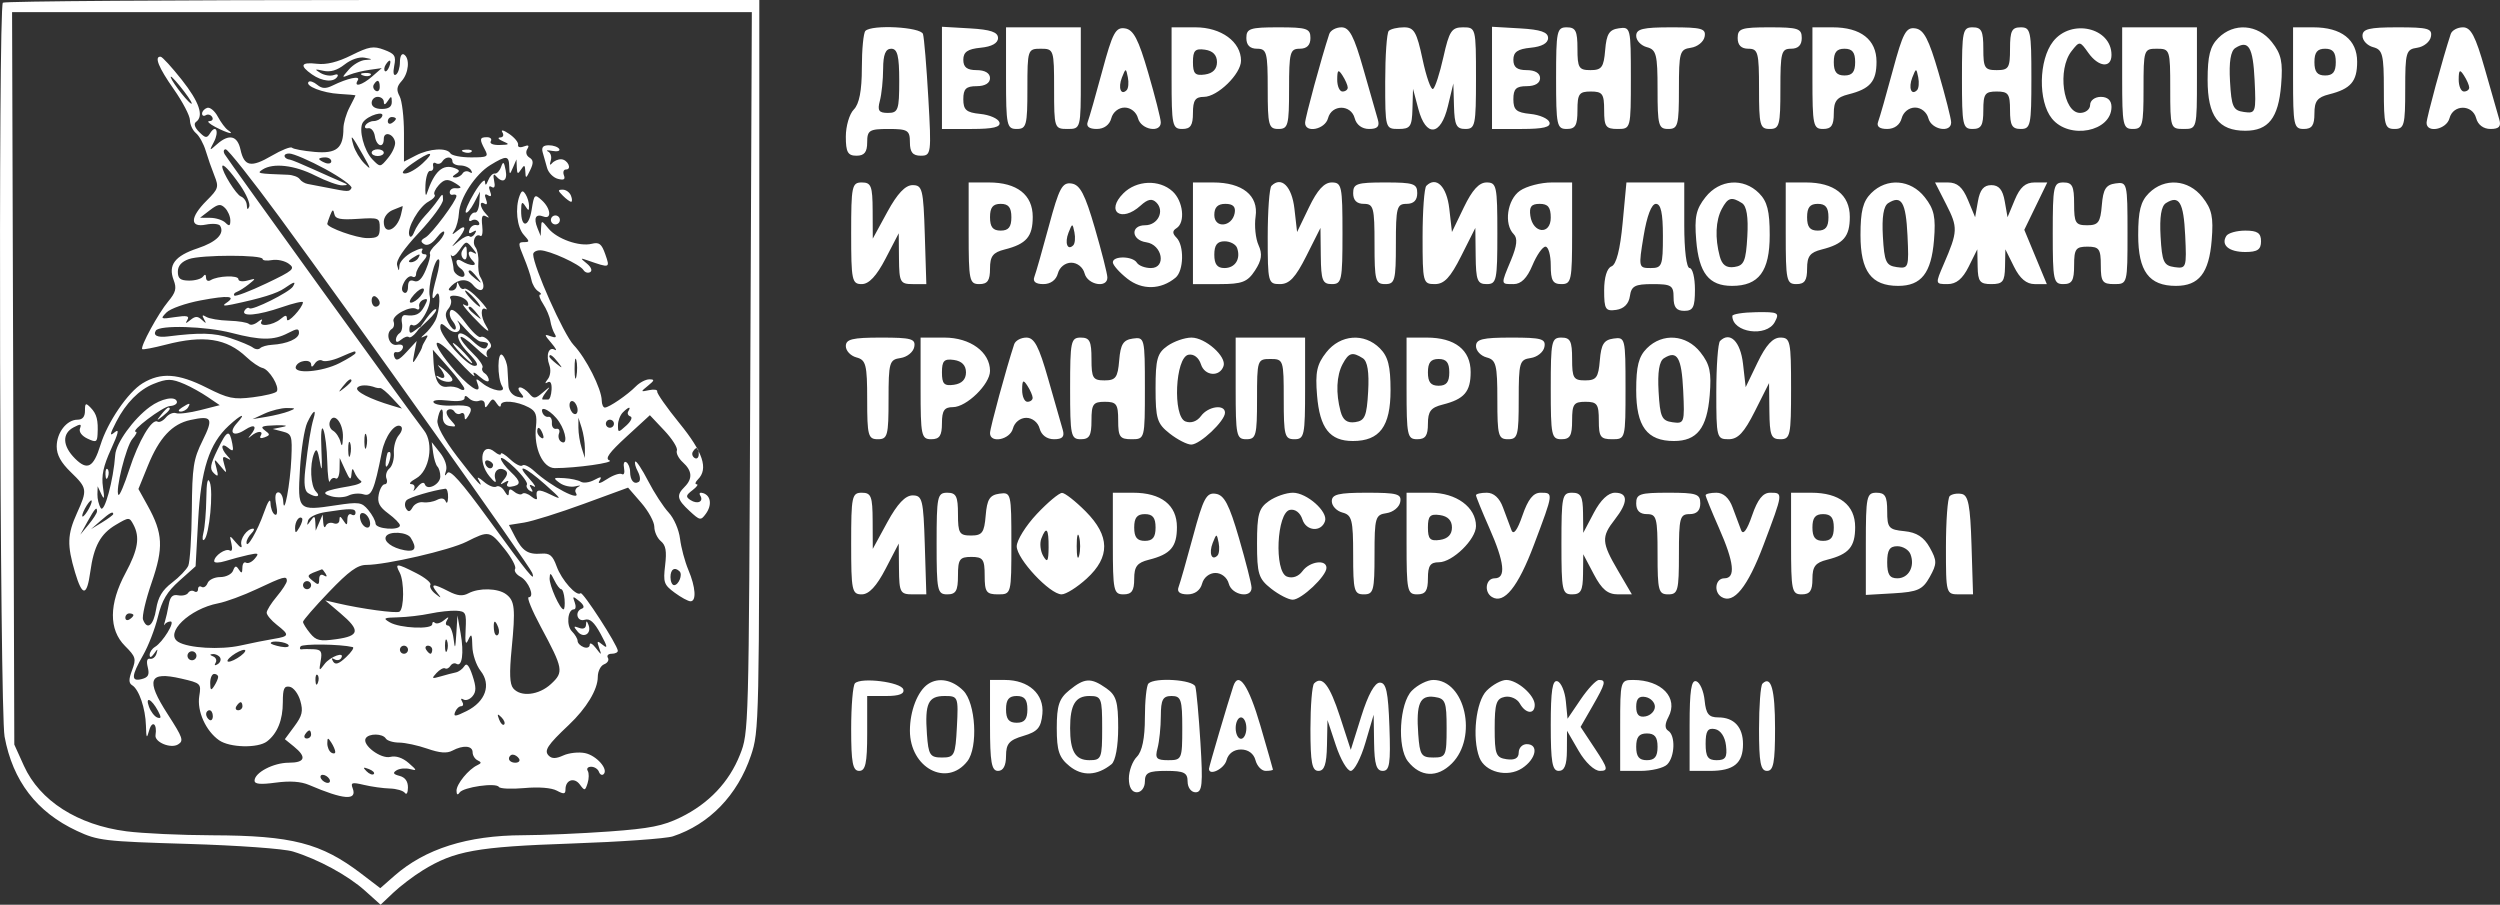 <?xml version="1.0" encoding="UTF-8"?> <svg xmlns="http://www.w3.org/2000/svg" width="467" height="169" viewBox="0 0 467 169" fill="none"><rect x="0" y="0" width="467" height="169" fill="#333333" stroke="none"/> <path fill-rule="evenodd" clip-rule="evenodd" d="M0.535 0.503C-0.358 1.395 -0.052 132.7 0.855 137.601C2.388 145.886 6.85 151.703 14.364 155.209C18.287 157.04 19.41 157.172 35.107 157.642C44.526 157.925 53.006 158.538 54.718 159.061C59.437 160.504 65.007 163.534 68.187 166.389L71.096 169L73.467 166.757C74.771 165.523 77.229 163.655 78.929 162.604C84.874 158.929 89.009 158.181 106.765 157.57C115.892 157.255 124.406 156.654 125.685 156.233C132.505 153.988 137.781 148.53 140.27 141.148C141.814 136.568 141.839 135.38 141.839 68.246V0H71.439C32.718 0 0.811 0.226 0.535 0.503ZM140.157 69.541C139.874 136.557 139.866 136.838 138.229 140.975C136.201 146.102 132.41 150.104 127.138 152.681C123.852 154.288 121.426 154.768 113.811 155.322C108.691 155.693 101.433 156.008 97.683 156.02C87.305 156.056 79.431 158.545 73.647 163.621L71.037 165.911L67.492 163.206C59.983 157.478 54.555 156.08 39.632 156.032C33.824 156.013 26.618 155.679 23.617 155.289C14.494 154.105 7.423 149.587 4.469 143.055L2.672 139.083L2.465 70.672L2.256 2.261H71.35H140.442L140.157 69.541ZM65.641 10.325C63.071 11.605 60.986 12.122 59.22 11.915C56.204 11.564 55.89 12.229 58.281 13.903C60.187 15.238 62.33 15.432 63.01 14.331C63.27 13.911 62.982 13.774 62.346 14.018C61.728 14.255 60.607 14.077 59.856 13.622C58.687 12.914 58.767 12.857 60.408 13.225C61.714 13.517 62.978 13.142 64.366 12.052C65.569 11.105 67.102 10.582 68.105 10.775C69.692 11.081 69.7 11.109 68.224 11.205C67.355 11.261 65.997 12.043 65.207 12.943C63.789 14.557 63.79 14.57 65.278 13.967C66.108 13.631 67.805 13.214 69.05 13.041L71.313 12.726L69.532 14.278C67.629 15.938 65.984 16.376 66.837 14.996C67.409 14.07 64.968 14.584 62.098 15.992C60.842 16.608 60.135 16.569 59.252 15.837C58.605 15.301 57.886 15.053 57.653 15.285C56.898 16.039 60.255 17.365 63.368 17.543C65.037 17.637 66.404 17.761 66.406 17.818C66.408 17.873 65.903 18.891 65.283 20.079C64.664 21.266 64.154 23.024 64.151 23.984C64.142 27.702 62.876 28.737 58.776 28.378C56.699 28.196 54.795 27.844 54.545 27.594C54.297 27.345 52.598 28.015 50.772 29.085C46.887 31.36 45.62 31.113 44.924 27.943C44.344 25.309 42.776 24.955 40.525 26.95C39.077 28.233 39.061 28.221 39.961 26.508C40.981 24.566 40.338 23.126 39.242 24.898C38.65 25.854 38.369 25.82 37.208 24.661C36.376 23.829 36.149 23.109 36.615 22.776C38.131 21.695 37.24 19.06 33.948 14.897C32.096 12.554 30.327 10.619 30.015 10.596C28.76 10.502 29.603 12.593 32.467 16.672C34.126 19.036 35.484 21.638 35.484 22.454C35.484 23.27 35.987 24.356 36.602 24.866C37.217 25.376 38.039 26.859 38.427 28.162C38.816 29.464 39.547 31.56 40.053 32.818C40.907 34.944 40.805 35.273 38.605 37.472C35.476 40.599 35.417 42.568 38.471 41.957C39.7 41.711 40.889 41.808 41.114 42.172C42.017 43.633 40.441 45.216 36.919 46.385C32.653 47.801 31.368 49.503 32.439 52.318C33.029 53.871 32.838 54.618 31.411 56.324C29.57 58.525 26.153 64.802 26.57 65.218C26.702 65.352 28.667 64.979 30.935 64.391C38.061 62.543 42.331 63.199 46.044 66.708C47.081 67.688 48.427 68.6 49.034 68.733C50.293 69.01 52.255 72.226 51.707 73.112C51.507 73.436 49.504 73.929 47.255 74.21C43.628 74.663 42.647 74.459 38.592 72.414C33.288 69.738 30.049 69.517 26.634 71.598C23.895 73.267 20.091 78.839 18.768 83.119C17.462 87.343 16.316 87.956 14.018 85.66C11.674 83.318 11.557 81.004 13.724 79.845C15.045 79.139 15.271 79.173 14.942 80.03C14.702 80.654 15.27 81.429 16.337 81.932C17.931 82.684 18.145 82.595 18.224 81.155C18.371 78.486 18.074 77.328 16.944 76.165C16.008 75.2 15.872 75.272 15.872 76.73C15.872 77.849 15.414 78.399 14.48 78.399C12.465 78.399 10.592 80.807 10.592 83.399C10.592 84.972 11.38 86.405 13.232 88.199C16.307 91.178 16.355 91.494 14.38 95.843C12.569 99.833 12.504 101.822 14.023 106.93C15.377 111.49 16.231 111.446 16.871 106.784C17.523 102.023 18.778 99.72 21.639 98.034C24.095 96.585 24.166 96.584 24.914 97.981C26.176 100.336 25.796 102.679 23.445 107.045C20.336 112.817 20.304 117.62 23.352 120.666C25.36 122.672 25.475 123.065 24.682 125.165C24.021 126.914 24.025 127.597 24.698 128.012C25.974 128.8 27.174 132.332 27.262 135.551C27.326 137.941 27.41 138.066 27.859 136.452C28.413 134.466 29.397 135.186 29.05 137.324C28.838 138.635 31.899 139.899 33.256 139.061C34.361 138.378 34.175 137.834 31.335 133.429C27.161 126.953 27.761 125.354 33.841 126.756C37.532 127.608 37.606 127.679 37.224 130.034C36.77 132.829 38.435 136.538 40.928 138.283C42.914 139.674 48.181 139.798 49.881 138.493C51.821 137.004 52.833 134.492 52.833 131.161C52.833 128.62 53.072 128.088 54.126 128.291C54.837 128.427 55.724 129.602 56.096 130.9C56.657 132.853 56.466 133.676 54.992 135.671L53.21 138.082L54.907 139.457C57.34 141.428 57.004 142.475 53.938 142.475C51.084 142.475 47.553 144.325 47.553 145.819C47.553 146.48 48.63 146.582 51.513 146.194C54.169 145.836 56.217 145.98 57.735 146.631C64.219 149.414 66.784 149.603 65.873 147.231C65.469 146.18 65.77 146.092 67.98 146.617C69.398 146.954 71.577 147.259 72.821 147.293C74.066 147.329 75.334 147.7 75.639 148.12C75.943 148.539 76.198 148.087 76.204 147.115C76.212 145.953 75.678 145.208 74.643 144.938C73.45 144.626 73.314 144.374 74.077 143.895C74.631 143.548 75.763 143.443 76.593 143.663C77.944 144.02 77.916 143.901 76.326 142.52C75.212 141.551 73.948 141.129 72.925 141.386C71.14 141.833 67.566 139.132 68.323 137.907C68.904 136.967 71.477 136.998 72.067 137.952C72.323 138.366 73.447 138.711 74.563 138.717C75.679 138.723 78.051 139.235 79.833 139.855C82.143 140.66 83.482 140.764 84.498 140.222C86.525 139.137 88.284 139.279 88.284 140.528C88.284 141.115 88.709 141.793 89.227 142.035C89.969 142.381 89.96 142.571 89.185 142.929C87.531 143.691 85.266 146.46 85.278 147.706C85.286 148.458 85.49 148.583 85.844 148.053C86.525 147.035 92.665 146.153 93.187 146.998C93.395 147.334 95.545 147.429 97.966 147.21C100.631 146.968 103.01 147.155 103.999 147.685C105.332 148.398 105.633 148.353 105.633 147.446C105.633 145.68 107.28 145.136 108.32 146.558C109.203 147.764 109.304 147.747 109.763 146.303C110.034 145.449 110.044 144.408 109.786 143.989C109.528 143.571 109.816 143.229 110.429 143.229C111.041 143.229 111.693 143.653 111.879 144.171C112.063 144.69 112.455 144.892 112.748 144.621C113.725 143.719 111.416 141.105 109.261 140.675C108.091 140.441 106.277 140.639 105.231 141.116C103.859 141.741 103.1 141.753 102.507 141.16C101.573 140.226 102.242 139.201 106.252 135.419C109.551 132.308 111.667 128.802 111.667 126.448C111.667 125.4 112.199 124.341 112.846 124.092C113.495 123.843 113.815 123.298 113.556 122.88C113.298 122.463 113.617 122.121 114.263 122.121C114.909 122.121 115.425 121.866 115.407 121.556C115.345 120.473 108.852 110.44 108.455 110.814C107.716 111.509 104.908 108.363 103.983 105.805C103.239 103.75 102.701 103.303 101.122 103.422C98.632 103.612 97.592 102.942 96.198 100.246L95.07 98.067L97.9 97.618C99.457 97.371 104.464 95.8 109.027 94.128L117.325 91.087L119.776 93.915C121.124 95.469 122.228 97.492 122.228 98.409C122.228 99.325 122.775 100.53 123.445 101.085C124.373 101.854 124.564 102.926 124.247 105.594C123.867 108.803 124.014 109.228 126.016 110.707C127.218 111.595 128.554 112.321 128.986 112.321C130.127 112.321 129.947 109.675 128.586 106.455C127.934 104.913 127.234 102.295 127.03 100.637C126.82 98.931 125.895 96.804 124.9 95.737C123.932 94.701 122.213 92.058 121.08 89.864C119.947 87.671 118.866 86.03 118.677 86.219C118.489 86.408 118.702 87.249 119.152 88.089C119.601 88.928 119.676 89.796 119.318 90.017C118.423 90.57 117.702 89.722 117.702 88.117C117.702 87.382 117.381 86.581 116.987 86.338C116.594 86.096 116.407 86.594 116.57 87.445C116.734 88.296 116.557 88.8 116.175 88.564C115.793 88.329 114.552 88.744 113.415 89.486C112.126 90.329 111.585 90.454 111.976 89.819C112.486 88.993 112.301 88.964 110.989 89.666C110.1 90.141 108.979 90.286 108.497 89.989C108.015 89.691 106.613 89.388 105.38 89.314C103.322 89.192 103.253 89.264 104.536 90.201C105.303 90.763 106.628 91.053 107.48 90.848C108.33 90.642 108.601 90.67 108.08 90.909C107.559 91.148 107.324 91.653 107.559 92.032C108.71 93.894 102.955 90.9 99.79 87.991C98.859 87.134 97.865 86.665 97.583 86.947C97.301 87.228 96.281 86.718 95.317 85.813C94.353 84.907 93.564 84.437 93.564 84.767C93.564 85.097 93.047 84.939 92.415 84.414C90.008 82.418 89.167 86.212 91.409 88.953C92.37 90.127 92.794 90.349 92.536 89.542C92.072 88.093 93.143 87.095 94.356 87.844C94.888 88.173 94.826 88.729 94.167 89.541C93.35 90.549 93.363 90.644 94.247 90.111C94.934 89.697 95.131 89.756 94.809 90.278C94.531 90.725 94.805 91.01 95.424 90.918C97.374 90.633 97.379 90.009 95.447 88.196C94.412 87.224 93.564 86.082 93.564 85.658C93.564 85.235 94.739 86.025 96.175 87.416C97.611 88.807 98.624 90.208 98.426 90.527C98.228 90.848 98.463 91.355 98.949 91.655C99.538 92.019 99.628 91.872 99.222 91.214C98.784 90.506 98.911 90.401 99.67 90.842C100.254 91.18 99.907 90.554 98.902 89.451C96.127 86.407 98.026 87.096 101.862 90.524C104.987 93.318 105.061 93.464 102.805 92.367C100.499 91.246 99.991 91.383 100.306 93.038C100.379 93.419 99.902 93.286 99.246 92.742C98.59 92.198 97.838 91.968 97.576 92.231C97.312 92.493 96.642 92.331 96.085 91.869C95.323 91.237 95.068 91.284 95.05 92.064C95.035 92.758 94.771 92.659 94.249 91.764C93.822 91.029 93.132 90.638 92.717 90.895C92.301 91.151 91.245 90.735 90.37 89.969C89.495 89.203 89.027 89 89.331 89.518C90.692 91.844 89.014 90.04 85.403 85.293C82.902 82.004 81.561 79.543 81.716 78.527C82.052 76.324 82.834 75.702 82.72 77.728C82.66 78.795 83.117 79.452 84.012 79.585C85.306 79.778 85.316 79.701 84.152 78.416C83.398 77.584 83.203 76.857 83.657 76.577C84.071 76.321 84.625 76.463 84.89 76.891C85.155 77.319 85.687 77.475 86.073 77.236C86.46 76.998 86.781 77.246 86.787 77.789C86.796 78.526 86.974 78.499 87.492 77.681C88.541 76.024 87.884 75.601 84.513 75.76C82.824 75.84 81.242 75.582 80.997 75.187C80.729 74.754 81.792 74.61 83.664 74.826C85.593 75.049 86.776 74.88 86.776 74.38C86.776 73.832 87.047 73.845 87.622 74.42C88.088 74.885 88.936 75.087 89.508 74.867C90.08 74.648 90.552 74.929 90.559 75.491C90.568 76.282 90.739 76.257 91.313 75.383C91.974 74.379 92.138 74.379 92.799 75.383C93.207 76.005 93.546 76.137 93.553 75.676C93.567 74.66 96.536 74.903 98.78 76.103C100.103 76.811 100.355 77.502 100.113 79.76C99.689 83.721 101.398 87.445 103.639 87.445C107.624 87.445 114.918 86.413 113.839 86.002C112.972 85.672 113.78 84.552 117.038 81.56L121.397 77.561L124.089 80.414C125.571 81.983 126.629 83.666 126.442 84.154C126.254 84.642 126.757 85.635 127.558 86.36C129.308 87.942 129.413 89.418 127.885 90.945C126.303 92.526 126.455 93.271 128.802 95.445C130.741 97.24 130.904 97.27 131.841 95.989C133.027 94.369 132.808 92.602 131.363 92.121C130.761 91.92 130.525 92.113 130.809 92.572C131.51 93.705 130.285 94.267 128.98 93.412C128.053 92.803 128.11 92.521 129.349 91.577C130.154 90.962 130.511 90.46 130.141 90.46C129.771 90.46 129.876 90.053 130.374 89.556C132.354 87.577 131.347 84.505 126.942 79.084C124.557 76.149 122.678 73.472 122.768 73.135C122.857 72.799 122.179 72.683 121.259 72.879C119.627 73.225 119.622 73.206 121.052 72.047C122.278 71.053 122.317 70.861 121.295 70.861C120.622 70.861 119.488 71.454 118.773 72.18C117.193 73.783 113.764 76.125 112.988 76.132C112.677 76.135 112.414 75.544 112.405 74.818C112.378 72.63 109.46 66.861 107.162 64.453C105.303 62.503 99.599 49.724 99.599 47.508C99.599 47.084 100.192 46.745 100.919 46.754C102.657 46.776 108.321 49.364 108.987 50.441C109.274 50.905 109.845 51.078 110.256 50.824C110.689 50.556 110.43 49.891 109.638 49.242C108.339 48.176 108.346 48.147 109.782 48.647C113.973 50.102 113.973 50.102 113.073 47.519C112.382 45.539 111.932 45.189 110.532 45.541C108.232 46.117 104.041 44.635 102.444 42.68C101.168 41.116 101.14 41.115 101.071 42.592L101.001 44.099L100.395 42.592C99.638 40.712 100.064 39.89 101.509 40.444C103.106 41.056 102.896 38.933 101.208 37.406C99.859 36.186 99.779 36.262 99.308 39.209C98.772 42.554 97.328 42.654 97.347 39.343C97.356 37.757 97.518 37.561 98.09 38.446C98.74 39.45 98.821 39.45 98.821 38.446C98.821 37.824 98.534 36.862 98.184 36.309C97.675 35.507 97.448 35.558 97.064 36.559C96.185 38.848 96.564 42.453 97.83 43.851C98.961 45.1 98.964 45.23 97.868 45.23C96.766 45.23 96.763 45.478 97.823 48.016C98.464 49.548 99.118 51.473 99.276 52.295C99.434 53.116 99.996 54.063 100.524 54.398C101.052 54.733 101.222 55.012 100.901 55.019C100.581 55.025 100.826 55.805 101.447 56.752C102.068 57.699 102.679 59.14 102.806 59.956C102.933 60.77 103.299 61.857 103.62 62.371C104.034 63.035 103.809 63.162 102.844 62.809C101.619 62.362 101.633 62.487 102.993 64.078C103.823 65.048 104.113 65.617 103.638 65.341C102.501 64.68 101.925 66.321 102.627 68.222C102.941 69.072 102.813 70.204 102.334 70.817C101.755 71.558 101.747 71.747 102.31 71.411C102.825 71.102 103.097 71.616 103.035 72.782C102.98 73.807 102.694 74.643 102.398 74.638C102.103 74.633 101.65 74.63 101.393 74.63C101.134 74.63 101.383 74.036 101.945 73.311C102.894 72.085 102.854 72.087 101.391 73.329C99.987 74.522 99.711 74.542 98.86 73.518C98.335 72.885 97.566 72.368 97.151 72.368C96.712 72.368 96.769 72.816 97.287 73.439C98.017 74.319 97.898 74.438 96.625 74.106C95.718 73.868 95.033 73.031 94.978 72.091C94.925 71.207 94.841 69.738 94.789 68.827C94.738 67.917 94.324 66.799 93.87 66.344C92.893 65.365 92.846 70.636 93.817 72.182C94.627 73.472 91.88 73.025 90.102 71.579C88.895 70.597 88.808 70.621 89.257 71.82C90.088 74.034 87.274 72.1 84.187 68.334C80.101 63.351 81.018 62.373 85.352 67.091C87.447 69.372 88.906 70.729 88.593 70.107C88.214 69.353 88.572 69.455 89.663 70.412C90.565 71.202 91.302 71.476 91.302 71.022C91.302 70.567 90.957 69.982 90.535 69.722C90.114 69.461 89.932 68.985 90.131 68.662C90.331 68.34 89.487 67.112 88.257 65.935C87.028 64.757 86.022 63.452 86.022 63.033C86.022 62.615 87.261 63.441 88.775 64.871C90.289 66.299 91.302 67.068 91.025 66.578C90.749 66.089 90.884 65.465 91.326 65.192C91.885 64.846 91.863 64.375 91.252 63.64C90.77 63.06 90.106 62.752 89.775 62.956C89.444 63.161 88.158 61.948 86.918 60.262C85.546 58.399 84.459 57.524 84.145 58.03C83.861 58.489 84.046 59.367 84.555 59.981C85.065 60.595 85.291 61.288 85.059 61.52C84.826 61.753 84.244 61.214 83.768 60.323C83.113 59.101 83.114 58.445 83.771 57.653C84.25 57.076 84.423 56.249 84.155 55.815C83.856 55.331 84.326 55.126 85.37 55.285C86.307 55.428 87.22 55.985 87.4 56.523C87.616 57.172 87.375 57.301 86.685 56.906C86.113 56.579 86.814 57.549 88.244 59.063C90.904 61.879 91.848 62.546 90.802 60.872C89.751 59.19 89.707 57.153 90.734 57.739C91.253 58.035 90.694 57.221 89.489 55.927C88.284 54.634 87.04 53.736 86.725 53.931C86.409 54.126 85.978 53.859 85.768 53.338C85.465 52.586 85.374 52.585 85.327 53.334C85.294 53.852 84.86 54.276 84.362 54.276C83.662 54.276 83.66 54.073 84.355 53.379C85.662 52.073 87.337 52.004 88.344 53.217C89.978 55.185 91.051 53.906 89.668 51.638C89.415 51.223 89.275 50.036 89.356 48.999C89.437 47.963 89.2 46.705 88.829 46.206C88.076 45.191 88.805 43.489 89.744 44.069C90.074 44.273 90.226 43.413 90.08 42.159C89.888 40.514 90.074 40.024 90.746 40.403C91.47 40.81 91.468 40.701 90.736 39.913C89.615 38.706 89.476 37.408 90.539 38.063C90.982 38.337 91.083 37.999 90.788 37.23C90.453 36.358 90.576 36.112 91.165 36.477C91.753 36.84 91.876 36.594 91.542 35.723C91.225 34.897 91.338 34.61 91.858 34.931C92.379 35.253 92.536 34.827 92.297 33.735C92.085 32.77 92.197 32.363 92.556 32.792C93.855 34.343 94.849 33.843 94.464 31.834C94.15 30.189 93.991 30.067 93.604 31.173C93.342 31.917 92.815 32.476 92.433 32.415C92.051 32.354 91.494 32.922 91.195 33.678C90.805 34.67 90.636 34.739 90.593 33.923C90.56 33.301 89.654 34.257 88.581 36.048C87.507 37.838 86.804 39.48 87.02 39.695C87.236 39.91 87.917 39.124 88.534 37.947L89.656 35.807L89.536 37.817C89.47 38.923 89.119 39.771 88.756 39.702C88.393 39.633 87.925 40.047 87.715 40.623C87.494 41.232 87.67 41.464 88.134 41.177C88.575 40.905 89.153 41.036 89.42 41.467C89.687 41.899 89.498 42.159 89 42.045C88.503 41.931 87.925 42.309 87.715 42.885C87.46 43.587 87.653 43.735 88.303 43.334C88.957 42.93 89.087 43.035 88.702 43.656C88.389 44.163 87.94 44.383 87.704 44.148C87.468 43.912 86.569 44.313 85.705 45.04C84.159 46.341 84.155 46.337 85.456 44.794C87.14 42.794 87.167 41.713 85.499 43.065C84.398 43.958 84.318 43.945 84.92 42.969C85.303 42.347 85.667 40.926 85.728 39.812C85.883 37 88.8 32.538 91.6 30.833C94.608 28.999 95.062 29.033 95.126 31.096C95.176 32.714 95.209 32.722 95.827 31.284L96.475 29.776L96.54 31.284C96.594 32.538 96.728 32.602 97.336 31.661C97.944 30.72 98.077 30.784 98.129 32.038C98.187 33.417 98.264 33.396 99.036 31.792C99.689 30.438 99.655 29.9 98.888 29.427C98.309 29.069 98.145 28.413 98.495 27.848C98.919 27.161 98.732 27.02 97.846 27.36C97.147 27.628 96.679 27.492 96.779 27.051C96.878 26.617 96.124 25.697 95.106 25.005C94.086 24.312 93.512 24.17 93.83 24.688C94.175 25.252 94.011 25.651 93.42 25.683C92.877 25.713 93.112 26.028 93.942 26.384C95.268 26.954 95.195 27.039 93.331 27.085C92.1 27.116 91.408 26.822 91.679 26.384C91.935 25.97 91.615 25.63 90.969 25.63C89.585 25.63 89.525 25.983 90.574 27.942C91.292 29.282 91.083 29.4 87.978 29.4C86.121 29.4 84.392 29.06 84.136 28.646C83.447 27.532 80.225 27.73 77.686 29.042L75.461 30.192V24.846C75.461 21.906 75.095 18.817 74.647 17.98C74.018 16.805 74.103 16.16 75.024 15.143C76.363 13.665 76.608 10.885 75.461 10.177C75.035 9.914 74.707 10.531 74.707 11.595C74.707 12.632 74.373 13.687 73.964 13.939C73.509 14.22 73.386 13.578 73.644 12.285C74.01 10.455 73.759 10.057 71.756 9.302C69.753 8.546 68.94 8.683 65.641 10.325ZM72.704 12.471C72.459 13.111 72.096 13.473 71.898 13.275C71.701 13.078 71.762 12.554 72.036 12.112C72.78 10.909 73.214 11.142 72.704 12.471ZM67.777 14.084C68.321 14.302 68.972 14.275 69.223 14.024C69.473 13.774 69.028 13.596 68.233 13.629C67.354 13.665 67.175 13.843 67.777 14.084ZM34.4 17.09C35.562 18.612 36.126 19.62 35.656 19.329C34.69 18.733 31.425 14.323 31.948 14.323C32.135 14.323 33.238 15.568 34.4 17.09ZM70.936 16.252C70.936 16.898 70.591 17.214 70.169 16.954C69.748 16.693 69.597 16.165 69.837 15.778C70.483 14.733 70.936 14.927 70.936 16.252ZM71.701 19.034C71.71 19.662 71.957 19.6 72.444 18.846C73.069 17.88 73.177 17.907 73.187 19.034C73.195 19.942 72.61 20.354 71.313 20.354C70.139 20.354 69.427 19.926 69.427 19.223C69.427 18.601 69.936 18.092 70.558 18.092C71.181 18.092 71.695 18.516 71.701 19.034ZM38.69 20.148C38.171 20.33 37.747 20.81 37.747 21.214C37.747 21.619 38.063 21.755 38.449 21.517C38.835 21.278 39.364 21.428 39.625 21.849C39.885 22.27 39.654 22.617 39.111 22.62C38.568 22.623 39.096 23.131 40.284 23.75C42.513 24.912 44.046 25.28 42.57 24.3C42.112 23.995 41.264 22.862 40.685 21.782C40.106 20.702 39.209 19.967 38.69 20.148ZM71.313 21.861C71.056 22.276 70.377 22.615 69.804 22.615C69.231 22.615 68.547 22.963 68.284 23.388C68.021 23.812 68.248 24.067 68.787 23.953C69.327 23.839 69.885 24.509 70.027 25.442C70.32 27.361 71.69 27.775 71.69 25.945C71.69 24.467 73.493 24.954 73.796 26.512C73.917 27.137 73.344 28.465 72.522 29.465C71.029 31.283 71.026 31.283 69.567 29.776C67.982 28.141 66.949 24.157 67.78 22.881C68.664 21.521 72.145 20.516 71.313 21.861ZM73.953 22.194C73.953 22.377 73.613 22.736 73.198 22.992C72.784 23.248 72.444 23.098 72.444 22.66C72.444 22.221 72.784 21.861 73.198 21.861C73.613 21.861 73.953 22.011 73.953 22.194ZM67.841 29.023C69.346 31.684 69.371 31.861 68.057 30.53C67.238 29.701 66.32 28.175 66.018 27.138C65.345 24.831 65.651 25.147 67.841 29.023ZM101.374 28.457C101.577 29.183 101.95 30.503 102.204 31.391C102.458 32.279 103.36 33.188 104.209 33.409C105.331 33.703 105.639 33.519 105.339 32.737C105.112 32.145 105.283 31.661 105.72 31.661C106.929 31.661 106.039 29.78 104.816 29.752C104.228 29.737 103.461 30.076 103.111 30.505C102.731 30.97 102.637 30.771 102.879 30.014C103.102 29.315 102.88 28.548 102.385 28.309C101.89 28.071 102.249 28.017 103.182 28.19C104.117 28.363 104.691 28.197 104.458 27.822C104.226 27.446 103.354 27.138 102.521 27.138C101.441 27.138 101.111 27.517 101.374 28.457ZM52.178 40.519C66.474 59.986 98.974 105.737 99.421 107.026C100.085 108.934 98.711 107.247 91.278 97.023C86.171 89.997 84.075 87.643 83.564 88.354C83.066 89.046 82.993 88.927 83.312 87.943C83.581 87.117 83.133 85.758 82.205 84.577L80.646 82.598L80.917 84.616C81.066 85.726 81.426 86.873 81.719 87.165C82.011 87.457 82.25 88.282 82.25 88.998C82.25 90.483 79.784 91.734 79.36 90.463C79.192 89.962 78.635 90.171 77.969 90.986C77.358 91.733 77.073 91.921 77.336 91.403C77.598 90.885 77.369 90.448 76.826 90.434C76.283 90.419 76.687 89.939 77.724 89.367C80.234 87.982 81.091 82.822 79.21 80.409C76.802 77.319 42.77 30.169 41.984 28.834C41.679 28.316 41.761 27.892 42.167 27.892C42.573 27.892 47.077 33.574 52.178 40.519ZM69.427 28.52C69.427 28.866 69.936 29.148 70.558 29.148C71.181 29.148 71.69 28.866 71.69 28.52C71.69 28.175 71.181 27.892 70.558 27.892C69.936 27.892 69.427 28.175 69.427 28.52ZM86.635 28.407C87.179 28.625 87.829 28.598 88.08 28.347C88.33 28.097 87.885 27.919 87.09 27.951C86.212 27.988 86.033 28.166 86.635 28.407ZM60.753 31.572C63.657 33.151 65.863 34.749 65.656 35.124C65.25 35.859 65.115 35.858 61.13 35.064C59.678 34.774 58.039 34.46 57.486 34.366C56.935 34.271 56.256 33.859 55.978 33.451C55.7 33.043 54.709 32.68 53.775 32.646C48.044 32.432 47.91 32.404 49.061 31.661C51.036 30.386 55.024 30.845 58.867 32.792C60.913 33.828 63.194 34.654 63.934 34.629C65.108 34.587 65.088 34.501 63.77 33.949C62.94 33.601 60.564 32.548 58.49 31.608C56.415 30.669 54.492 29.872 54.215 29.838C52.919 29.679 52.752 28.649 54.027 28.674C54.822 28.689 57.849 29.994 60.753 31.572ZM78.927 30.53C77.808 31.567 76.325 32.415 75.633 32.415C74.825 32.415 75.313 31.752 76.991 30.567C80.409 28.156 81.513 28.135 78.927 30.53ZM61.884 30.13C61.884 30.531 61.375 30.665 60.753 30.426C60.13 30.187 59.621 29.859 59.621 29.696C59.621 29.533 60.13 29.4 60.753 29.4C61.375 29.4 61.884 29.728 61.884 30.13ZM84.513 30.153C84.513 30.568 85.171 30.907 85.977 30.907C86.783 30.907 87.683 31.299 87.979 31.778C88.3 32.297 88.187 32.444 87.699 32.142C87.249 31.864 86.667 31.981 86.406 32.403C86.146 32.824 85.528 33.163 85.034 33.157C84.422 33.149 84.456 32.943 85.142 32.508C85.952 31.995 85.915 31.782 84.953 31.413C82.706 30.551 81.127 31.991 79.717 36.184C79.508 36.806 79.399 36.072 79.474 34.552C79.549 33.032 79.949 31.845 80.364 31.914C80.779 31.982 81.025 31.589 80.911 31.04C80.797 30.49 81.029 30.242 81.425 30.487C81.822 30.732 82.359 30.587 82.62 30.166C83.229 29.18 84.513 29.172 84.513 30.153ZM44.863 34.605C46.011 36.26 46.773 38.056 46.556 38.596C46.289 39.261 46.144 39.178 46.103 38.338C46.071 37.656 45.572 36.918 44.995 36.697C44.128 36.364 41.518 32.182 41.518 31.124C41.518 30.358 42.953 31.851 44.863 34.605ZM86.022 34.996C86.022 35.143 85.598 35.215 85.079 35.158C84.56 35.101 84.085 35.393 84.023 35.807C83.96 36.222 84.215 36.477 84.588 36.373C84.962 36.269 85.267 36.377 85.267 36.614C85.267 37.515 80.651 43.698 79.496 44.344C78.563 44.866 78.504 45.157 79.24 45.611C79.841 45.982 80.708 45.532 81.582 44.396C82.346 43.404 82.979 42.963 82.988 43.417C82.997 43.871 82.334 44.849 81.514 45.591C80.694 46.332 80.154 47.152 80.314 47.412C80.475 47.671 80.129 49.019 79.544 50.407C78.817 52.137 78.126 52.795 77.349 52.496C76.57 52.198 76.216 52.54 76.216 53.59C76.216 54.431 75.876 54.909 75.459 54.651C74.957 54.342 74.97 53.686 75.497 52.701C75.934 51.886 76.614 51.418 77.008 51.661C77.402 51.905 77.724 51.686 77.724 51.176C77.724 50.666 78.286 49.629 78.973 48.87C79.787 47.972 79.902 47.492 79.305 47.492C78.801 47.492 78.617 47.124 78.894 46.675C79.172 46.227 78.344 46.405 77.053 47.072C75.763 47.739 74.668 48.869 74.62 49.584C74.54 50.765 74.5 50.76 74.182 49.537C73.949 48.643 75.331 46.589 78.292 43.425C80.745 40.804 82.753 38.057 82.753 37.322C82.753 36.084 82.681 36.09 81.782 37.404C81.248 38.184 80.165 39.501 79.377 40.33C78.588 41.159 77.685 42.516 77.369 43.346C77.036 44.218 76.653 44.478 76.459 43.962C75.963 42.642 78.261 38.615 80.059 37.653C80.92 37.193 81.426 36.616 81.181 36.373C80.938 36.129 81.291 35.319 81.966 34.573C82.9 33.542 83.532 33.398 84.608 33.973C85.386 34.389 86.022 34.85 86.022 34.996ZM105.148 36.561C105.77 37.183 106.463 37.692 106.687 37.692C106.911 37.692 106.899 37.183 106.66 36.561C106.421 35.939 105.729 35.43 105.122 35.43C104.163 35.43 104.167 35.58 105.148 36.561ZM43.027 41.181C43.027 42.219 42.825 42.315 42.122 41.612C41.624 41.114 40.351 40.7 39.293 40.691L37.37 40.674L39.203 39.265C40.721 38.099 41.207 38.028 42.032 38.851C42.579 39.398 43.027 40.446 43.027 41.181ZM74.891 40.142C74.165 43.012 71.69 44.013 71.69 41.437C71.69 40.553 72.407 39.616 73.387 39.223C74.32 38.848 75.137 38.52 75.202 38.493C75.267 38.467 75.127 39.209 74.891 40.142ZM66.812 40.886C70.801 40.631 70.936 40.685 70.936 42.55C70.936 44.201 70.602 44.476 68.598 44.476C66.613 44.476 61.13 42.522 61.13 41.814C61.13 41.687 61.374 40.963 61.673 40.203C62.113 39.085 62.261 39.043 62.453 39.986C62.639 40.904 63.558 41.094 66.812 40.886ZM103.033 40.643C102.79 41.036 102.913 41.555 103.306 41.798C103.699 42.041 104.219 41.918 104.462 41.525C104.705 41.132 104.582 40.613 104.189 40.37C103.796 40.127 103.276 40.25 103.033 40.643ZM88.381 46.506C89.084 47.373 89.113 47.599 88.473 47.215C87.297 46.509 87.232 47.646 88.383 48.797C89.369 49.782 87.812 49.745 86.21 48.745C85.692 48.421 85.267 48.496 85.267 48.91C85.267 49.325 85.607 49.874 86.022 50.13C86.436 50.386 86.776 50.904 86.776 51.282C86.776 52.313 84.77 51.338 84.729 50.286C84.709 49.785 84.538 48.867 84.349 48.245C84.161 47.623 84.156 47.393 84.34 47.733C84.523 48.073 85.166 47.649 85.767 46.791C87.087 44.907 87.084 44.908 88.381 46.506ZM86.358 46.803C86.08 47.254 86.156 47.928 86.529 48.3C86.93 48.701 87.207 48.366 87.207 47.481C87.207 45.768 87.067 45.657 86.358 46.803ZM49.06 48.384C49.061 48.668 49.85 48.757 50.815 48.582C51.779 48.407 53.19 48.717 53.95 49.272C55.203 50.188 54.816 50.526 49.744 52.943C46.672 54.407 43.988 55.429 43.781 55.215C43.574 54.999 43.78 54.688 44.24 54.523C44.7 54.357 45.718 53.708 46.502 53.079C47.872 51.982 47.861 51.955 46.233 52.404C45.299 52.66 44.535 52.55 44.535 52.158C44.535 51.375 40.688 51.507 39.345 52.337C38.88 52.623 38.496 52.413 38.49 51.871C38.482 51.245 38.275 51.169 37.924 51.663C37.619 52.092 36.436 52.431 35.295 52.416C33.678 52.397 33.221 52.031 33.221 50.758C33.221 49.657 33.897 48.886 35.295 48.392C37.598 47.577 49.06 47.571 49.06 48.384ZM78.101 48.245C77.845 48.66 77.231 48.994 76.737 48.988C76.197 48.98 76.29 48.684 76.97 48.245C78.419 47.309 78.68 47.309 78.101 48.245ZM81.555 51.755C80.586 55.241 80.532 56.527 81.413 55.138C82.38 53.613 82.263 58.072 81.287 59.93C80.852 60.759 79.956 61.887 79.299 62.436C78.584 63.031 78.529 63.212 79.161 62.885C79.938 62.482 80.041 62.617 79.55 63.394C79.181 63.977 78.865 64.623 78.847 64.83C78.83 65.037 78.396 65.885 77.883 66.714C77.042 68.071 76.993 67.996 77.392 65.961L77.835 63.699L75.961 65.737C74.521 67.302 73.99 67.522 73.67 66.688C73.441 66.09 73.622 65.682 74.074 65.781C74.526 65.88 75.046 65.551 75.231 65.051C75.434 64.497 75.016 64.249 74.159 64.413C72.686 64.696 71.906 62.236 73.214 61.428C73.584 61.199 73.719 60.575 73.514 60.04C73.097 58.955 76.67 57.017 77.8 57.715C78.193 57.958 78.423 57.751 78.309 57.253C78.195 56.756 78.558 56.183 79.117 55.979C79.929 55.684 79.962 55.93 79.28 57.204C78.46 58.735 77.648 59.111 75.688 58.864C75.168 58.799 74.909 59.393 75.077 60.267C75.237 61.101 75.05 61.98 74.661 62.22C74.271 62.461 73.953 63.018 73.953 63.459C73.953 64.007 74.274 63.995 74.965 63.421C75.522 62.959 76.152 62.756 76.367 62.97C76.58 63.183 77.228 62.757 77.805 62.021C78.737 60.835 78.72 60.789 77.662 61.614C76.694 62.368 76.467 62.338 76.467 61.459C76.467 60.862 76.722 60.531 77.036 60.724C78.162 61.42 80.738 57.164 80.284 55.356C79.85 53.627 81.309 47.807 82.003 48.501C82.2 48.698 81.997 50.162 81.555 51.755ZM89.135 51.826C90.073 53.022 90.046 53.048 88.85 52.111C87.593 51.126 87.194 50.507 87.815 50.507C87.971 50.507 88.566 51.1 89.135 51.826ZM54.709 53.537C54.057 54.592 47.076 58.072 46.589 57.585C46.372 57.368 45.971 57.553 45.698 57.995C44.943 59.215 48.155 58.933 52.644 57.383C54.822 56.63 56.596 56.218 56.587 56.465C56.549 57.487 53.619 60.614 53.603 59.65C53.59 58.791 53.383 58.783 52.393 59.605C50.919 60.828 48.184 61.126 48.863 59.989C49.131 59.542 48.83 59.597 48.194 60.112C47.557 60.626 46.801 60.813 46.514 60.525C46.226 60.238 44.538 59.96 42.76 59.907C40.984 59.855 39.077 59.531 38.522 59.189C37.793 58.739 37.681 58.86 38.118 59.625C38.601 60.473 38.523 60.499 37.724 59.76C36.937 59.03 36.486 59.03 35.583 59.76C34.675 60.494 34.557 60.489 35.009 59.738C35.441 59.019 34.889 58.898 32.702 59.233C29.991 59.647 29.899 59.598 31.093 58.374C31.79 57.659 34.672 56.641 37.499 56.11C42.734 55.127 44.24 55.282 42.251 56.602C41.465 57.123 41.8 57.199 43.404 56.862C48.833 55.721 51.758 54.811 53.167 53.825C54.96 52.57 55.353 52.497 54.709 53.537ZM78.494 55.389C77.969 56.02 77.189 56.538 76.761 56.538C76.333 56.538 76.598 55.857 77.352 55.025C78.912 53.303 79.951 53.633 78.494 55.389ZM88.662 55.784C89.412 56.613 89.857 57.291 89.65 57.291C89.442 57.291 88.658 56.613 87.907 55.784C87.157 54.955 86.712 54.276 86.919 54.276C87.126 54.276 87.911 54.955 88.662 55.784ZM70.936 56.582C70.936 56.973 70.596 57.291 70.181 57.291C69.766 57.291 69.427 56.762 69.427 56.116C69.427 55.47 69.766 55.151 70.181 55.407C70.596 55.663 70.936 56.192 70.936 56.582ZM79.69 59.438L78.261 61.438L80.025 59.763C80.996 58.841 81.638 57.941 81.454 57.763C81.269 57.585 80.476 58.339 79.69 59.438ZM89.135 58.611C90.073 59.806 90.046 59.833 88.85 58.896C87.593 57.91 87.194 57.291 87.815 57.291C87.971 57.291 88.566 57.885 89.135 58.611ZM89.739 63.793C91.277 63.973 91.388 64.08 90.886 64.892C90.567 65.408 89.612 64.971 88.284 63.699C85.214 60.76 84.462 62.797 87.471 65.9C89.175 67.657 89.505 68.348 88.639 68.348C87.21 68.348 82.25 62.786 82.25 61.185C82.25 60.27 82.504 60.302 83.684 61.37C85.245 62.782 86.668 61.763 85.521 60.056C85.174 59.539 85.799 60.148 86.91 61.408C88.021 62.668 89.294 63.741 89.739 63.793ZM43.282 62.191C48.698 63.601 51.13 63.611 53.775 62.231C55.512 61.326 55.85 61.318 55.85 62.185C55.85 63.267 53.626 64.246 50.794 64.41C49.881 64.463 48.894 64.745 48.601 65.039C48.308 65.331 47.698 65.282 47.245 64.93C46.791 64.578 44.886 63.78 43.01 63.156C40.021 62.163 37.354 62.093 31.335 62.849C29.422 63.089 28.547 62.663 29.105 61.763C29.778 60.672 38.457 60.935 43.282 62.191ZM86.022 65.961C86.996 66.997 87.963 67.845 88.171 67.845C88.378 67.845 87.75 66.997 86.776 65.961C85.801 64.924 84.834 64.076 84.627 64.076C84.419 64.076 85.047 64.924 86.022 65.961ZM66.41 65.945C66.41 66.144 65.066 66.992 63.423 67.83C60.145 69.501 54.779 69.927 55.262 68.476C55.651 67.308 58.11 66.986 58.124 68.1C58.132 68.645 58.385 68.583 58.794 67.937C59.157 67.366 59.795 67.109 60.213 67.368C60.632 67.626 62.112 67.344 63.504 66.74C66.445 65.464 66.41 65.474 66.41 65.945ZM86.743 72.601C86.761 72.936 86.352 72.945 85.833 72.62C85.315 72.295 84.326 72.122 83.637 72.235C82.024 72.499 81.193 71.133 81.002 67.902L80.85 65.32L83.781 68.656C85.392 70.49 86.726 72.266 86.743 72.601ZM104.221 67.657C105.159 68.852 105.132 68.879 103.936 67.942C103.21 67.373 102.616 66.778 102.616 66.622C102.616 66.002 103.235 66.401 104.221 67.657ZM107.675 70.286C107.495 71.224 107.34 70.634 107.332 68.976C107.324 67.317 107.471 66.55 107.66 67.271C107.849 67.991 107.855 69.348 107.675 70.286ZM82.061 68.582C82.58 69.171 83.004 69.946 83.004 70.302C83.004 70.658 82.58 70.705 82.061 70.407C81.543 70.109 81.383 70.156 81.706 70.51C82.474 71.353 84.513 71.644 84.513 70.911C84.513 70.597 83.749 69.703 82.816 68.925C81.883 68.145 81.543 67.991 82.061 68.582ZM34.505 71.766C35.666 72.264 37.612 73.35 38.83 74.179L41.045 75.686L37.425 76.609C35.434 77.117 33.388 77.373 32.879 77.178C32.37 76.982 31.521 77.344 30.993 77.979C30.465 78.615 29.758 78.966 29.422 78.758C28.381 78.115 25.877 82.367 24.151 87.71C23.243 90.517 22.337 92.649 22.137 92.45C21.46 91.773 23.566 83.305 24.742 81.98C25.385 81.254 25.678 80.66 25.391 80.66C24.151 80.66 30.41 75.92 31.752 75.845C32.571 75.798 33.151 75.421 33.042 75.007C32.755 73.915 30.12 74.438 27.985 76.01C24.916 78.268 21.674 82.768 21.522 84.981C21.198 89.682 19.492 95.958 18.824 94.904C18.458 94.326 18.177 93.174 18.2 92.345L18.241 90.837L18.95 92.345C19.475 93.461 19.549 93.11 19.234 90.993C18.918 88.867 19.303 87.054 20.736 83.927C22.148 80.844 22.331 79.996 21.422 80.749C20.432 81.571 20.493 81.171 21.725 78.77C23.5 75.308 25.99 72.786 28.696 71.707C31.232 70.696 32.032 70.704 34.505 71.766ZM65.656 71.145C65.656 71.302 65.062 71.895 64.335 72.465C63.139 73.402 63.113 73.375 64.05 72.18C65.036 70.924 65.656 70.525 65.656 71.145ZM70.181 72.4C70.389 72.481 70.768 72.521 71.024 72.491C71.28 72.46 72.299 73.31 73.287 74.379L75.084 76.324L73.198 75.763C69.106 74.547 66.322 73.12 66.736 72.451C67.102 71.859 68.73 71.834 70.181 72.4ZM107.896 76.603C107.896 77.225 107.557 77.524 107.142 77.268C106.727 77.012 106.387 76.293 106.387 75.671C106.387 75.05 106.727 74.75 107.142 75.007C107.557 75.263 107.896 75.981 107.896 76.603ZM33.975 76.137C33.296 76.576 33.202 76.872 33.742 76.88C34.236 76.886 34.85 76.552 35.107 76.137C35.685 75.201 35.424 75.201 33.975 76.137ZM30.107 77.457C29.17 78.652 29.196 78.678 30.392 77.742C31.649 76.756 32.048 76.137 31.427 76.137C31.271 76.137 30.677 76.731 30.107 77.457ZM53.964 76.825C53.134 77.151 51.267 77.615 49.815 77.855L47.175 78.294L49.438 77.249C50.683 76.676 52.55 76.211 53.587 76.219C55.282 76.232 55.32 76.293 53.964 76.825ZM104.456 78.813C105.796 80.856 106.037 83.26 104.828 82.513C104.384 82.24 104.202 81.545 104.423 80.97C104.644 80.395 104.413 80.005 103.909 80.104C103.405 80.203 103.038 79.703 103.093 78.994C103.148 78.284 102.851 77.775 102.433 77.863C102.015 77.95 101.518 77.597 101.327 77.079C100.751 75.508 103.167 76.846 104.456 78.813ZM117.365 76.827C117.13 77.206 117.306 77.639 117.755 77.788C118.212 77.941 117.881 78.685 117.006 79.478C115.471 80.865 115.439 80.865 115.439 79.42C115.439 78.61 115.846 77.54 116.344 77.042C117.416 75.971 117.966 75.855 117.365 76.827ZM58.567 78.21C58.066 79.862 57.562 82.978 57.021 87.776C56.733 90.333 56.897 91.688 57.545 92.1C59.005 93.025 60.031 92.829 59.018 91.817C58.005 90.805 57.814 86.793 58.676 84.68C59.108 83.619 59.36 83.998 59.759 86.314C60.124 88.432 60.209 87.758 60.041 84.053C59.897 80.857 60.044 79.371 60.413 80.283C60.749 81.113 61.075 83.826 61.137 86.314C61.198 88.802 61.421 90.411 61.631 89.89C61.841 89.369 62.323 89.135 62.703 89.369C63.082 89.604 63.408 88.843 63.427 87.678L63.461 85.56L64.497 87.822C65.337 89.654 65.556 89.797 65.654 88.576C65.743 87.461 65.887 87.363 66.205 88.199C66.442 88.821 66.986 89.557 67.414 89.835C67.841 90.113 66.857 90.564 65.226 90.836C60.561 91.616 59.707 92.094 61.884 92.707C62.921 93 64.376 92.934 65.118 92.562C65.86 92.189 67.115 92.09 67.908 92.341C69.398 92.814 69.904 91.644 71.335 84.43C71.917 81.493 73.777 78.955 74.857 79.622C75.255 79.867 75.097 80.597 74.495 81.3C73.909 81.985 73.495 83.48 73.575 84.622C73.655 85.765 73.284 87.061 72.75 87.504C72.216 87.947 71.965 88.793 72.192 89.385C72.42 89.976 72.269 90.46 71.859 90.46C71.448 90.46 70.945 91.33 70.742 92.393C70.456 93.886 70.865 94.689 72.54 95.927C73.732 96.808 74.707 97.803 74.707 98.14C74.707 99.162 70.184 98.835 70.156 97.81C70.142 97.292 69.53 96.149 68.796 95.27C67.563 93.797 67.096 93.729 62.733 94.388C55.655 95.459 55.572 95.375 56.034 87.618C56.249 83.998 56.86 80.105 57.39 78.964C58.47 76.643 59.182 76.187 58.567 78.21ZM37.835 82.325C36.127 85.774 35.911 87.168 35.831 95.298C35.782 100.308 35.484 104.982 35.17 105.686C34.855 106.389 33.486 107.813 32.126 108.85C30.312 110.233 29.525 111.546 29.166 113.789C28.677 116.848 27.504 117.795 26.723 115.762C26.495 115.166 27.212 112.061 28.318 108.86C30.585 102.297 30.45 99.634 27.596 94.483L25.856 91.343L27.628 86.986C29.753 81.759 32.145 79.193 35.577 78.452C39.618 77.579 39.924 78.105 37.835 82.325ZM44.274 79.025C42.594 80.879 43.604 81.704 45.795 80.268C47.593 79.091 48.15 79.643 46.798 81.263C46.25 81.921 46.291 81.962 46.949 81.414C48.115 80.443 49.288 80.437 48.689 81.406C48.423 81.836 48.732 81.958 49.421 81.693C50.489 81.284 50.493 81.147 49.458 80.383C48.529 79.698 48.933 79.513 51.51 79.446C53.37 79.397 53.926 79.524 52.833 79.749L50.947 80.136L52.782 80.609C54.498 81.051 54.605 81.375 54.428 85.582C54.226 90.396 53.047 96.672 52.91 93.664C52.867 92.731 52.451 91.968 51.984 91.968C51.44 91.968 51.301 92.794 51.596 94.267C51.881 95.693 51.773 96.391 51.313 96.107C50.904 95.855 50.554 94.905 50.533 93.996C50.512 92.977 50.044 93.641 49.312 95.737C48.099 99.202 46.044 102.722 46.044 101.333C46.044 100.908 46.451 100.155 46.949 99.657C47.447 99.159 47.592 98.752 47.273 98.752C46.167 98.752 44.792 100.654 45.087 101.775C45.277 102.492 44.924 102.353 44.111 101.391C42.85 99.897 42.842 99.9 43.239 101.58C43.469 102.554 43.334 103.088 42.923 102.834C42.146 102.355 40.01 103.823 40.01 104.836C40.01 105.178 40.943 105.165 42.084 104.806C43.225 104.448 45.151 103.935 46.364 103.667C48.297 103.241 48.45 103.326 47.599 104.35C47.064 104.994 46.326 105.334 45.959 105.107C45.591 104.88 45.284 105.308 45.278 106.058C45.269 107.092 45.112 107.179 44.629 106.416C44.115 105.606 43.902 105.643 43.533 106.604C43.279 107.264 42.209 107.798 41.141 107.798C40.077 107.798 39.013 108.305 38.776 108.925C38.537 109.544 38.039 109.864 37.667 109.634C37.296 109.405 36.992 109.596 36.992 110.06C36.992 110.524 36.676 110.707 36.29 110.469C35.904 110.23 35.388 110.359 35.143 110.755C34.898 111.151 34.06 111.352 33.282 111.203C32.241 111.002 31.774 111.464 31.519 112.945C31.328 114.053 31.009 115.469 30.811 116.091C30.613 116.712 30.594 116.967 30.767 116.656C30.941 116.345 31.434 116.091 31.862 116.091C32.787 116.091 30.409 119.973 28.954 120.84C28.396 121.171 27.946 121.85 27.952 122.347C27.96 122.914 28.264 122.829 28.764 122.121C29.475 121.116 29.526 121.116 29.224 122.121C29.037 122.743 28.494 123.165 28.019 123.058C27.466 122.935 27.316 123.508 27.604 124.652C27.951 126.036 27.7 126.531 26.488 126.848C24.45 127.381 24.509 126.269 26.727 122.393C27.709 120.677 28.956 117.454 29.497 115.231C30.253 112.127 31.183 110.564 33.508 108.486L36.536 105.782L37.014 97.178C37.541 87.685 39.089 82.893 42.715 79.535C45.085 77.34 46.1 77.007 44.274 79.025ZM64.059 81.695C64 83.304 63.853 83.574 63.599 82.545C63.393 81.716 62.767 80.774 62.208 80.452C61.65 80.13 61.388 79.359 61.626 78.737C62.357 76.835 64.158 79.025 64.059 81.695ZM109.255 83.676V85.56L108.65 83.676C108.318 82.639 108.046 80.943 108.046 79.906V78.022L108.65 79.906C108.982 80.943 109.255 82.639 109.255 83.676ZM114.685 79.153C114.685 79.567 114.345 79.906 113.93 79.906C113.516 79.906 113.176 79.567 113.176 79.153C113.176 78.738 113.516 78.399 113.93 78.399C114.345 78.399 114.685 78.738 114.685 79.153ZM101.396 81.076C101.653 81.747 101.526 82.05 101.099 81.786C100.689 81.532 100.353 81.006 100.353 80.616C100.353 79.532 100.894 79.771 101.396 81.076ZM40.648 83.962C39.256 86.825 39.131 87.614 39.944 88.387C40.752 89.157 40.842 88.984 40.433 87.445C39.942 85.599 39.957 85.591 41.18 87.068C42.407 88.55 42.419 88.545 41.892 86.785C41.478 85.402 41.589 85.127 42.38 85.576C43.206 86.046 43.221 85.962 42.461 85.143C41.149 83.731 41.276 82.536 42.619 83.651C43.537 84.412 43.666 84.285 43.397 82.887C42.867 80.133 42.425 80.306 40.648 83.962ZM68.441 83.473C68.25 84.206 68.081 83.789 68.066 82.545C68.05 81.301 68.207 80.701 68.413 81.211C68.62 81.722 68.633 82.739 68.441 83.473ZM65.424 84.981C65.232 85.714 65.063 85.296 65.048 84.053C65.033 82.809 65.189 82.209 65.396 82.719C65.603 83.229 65.616 84.247 65.424 84.981ZM130.525 84.851C130.525 85.497 130.18 85.813 129.758 85.553C129.337 85.292 129.187 84.763 129.426 84.377C130.072 83.332 130.525 83.526 130.525 84.851ZM72.386 84.618C71.98 85.948 71.909 87.477 72.272 87.115C72.821 86.565 73.206 84.43 72.755 84.43C72.584 84.43 72.418 84.514 72.386 84.618ZM92.112 86.898C92.019 87.8 90.985 87.625 90.66 86.653C90.495 86.156 90.766 85.884 91.264 86.05C91.762 86.216 92.143 86.597 92.112 86.898ZM19.703 88.638C19.739 89.516 19.918 89.695 20.159 89.094C20.377 88.55 20.35 87.899 20.099 87.649C19.849 87.399 19.671 87.844 19.703 88.638ZM38.539 93.099C38.506 95.586 38.265 98.47 38.002 99.506C37.739 100.543 37.812 101.125 38.164 100.8C39.107 99.929 39.882 91.836 39.191 90.083C38.794 89.075 38.577 90.073 38.539 93.099ZM83.699 92.91C83.667 93.843 83.469 94.185 83.261 93.67C83.013 93.057 82.448 92.958 81.623 93.384C80.931 93.741 79.771 93.938 79.044 93.822C78.319 93.705 77.432 94.131 77.075 94.77C76.588 95.638 76.281 95.699 75.858 95.014C75.546 94.511 75.59 93.8 75.955 93.435C76.499 92.891 80.84 91.605 83.193 91.289C83.504 91.248 83.731 91.977 83.699 92.91ZM16.626 94.983C16.182 95.812 15.65 96.491 15.442 96.491C15.235 96.491 15.428 95.812 15.872 94.983C16.316 94.154 16.849 93.475 17.056 93.475C17.264 93.475 17.071 94.154 16.626 94.983ZM18.118 95.549C18.109 95.859 17.402 96.962 16.546 97.999L14.992 99.883L16.349 97.433C17.714 94.968 18.149 94.505 18.118 95.549ZM66.41 95.781C66.41 96.22 66.07 96.37 65.656 96.114C65.241 95.858 64.896 96.262 64.89 97.012C64.88 98.168 64.767 98.204 64.147 97.245C63.583 96.373 63.413 96.348 63.404 97.137C63.398 97.714 62.92 97.979 62.31 97.745C61.714 97.516 61.063 97.735 60.861 98.229C60.659 98.725 60.444 98.451 60.382 97.622L60.269 96.114L59.621 97.622L58.973 99.129L58.908 97.622C58.854 96.347 58.72 96.289 58.044 97.245C57.333 98.25 57.278 98.25 57.548 97.245C57.723 96.597 59.118 95.918 60.812 95.656C65.571 94.918 66.41 94.937 66.41 95.781ZM21.152 96.027C21.152 96.187 20.219 96.885 19.078 97.579L17.003 98.842L18.784 97.289C20.522 95.775 21.152 95.439 21.152 96.027ZM69.112 97.517C69.366 99.245 67.621 98.664 67.28 96.907C67.122 96.088 67.39 95.686 67.969 95.879C68.491 96.054 69.005 96.79 69.112 97.517ZM55.942 98.507C55.285 99.637 55.137 99.67 55.118 98.69C55.094 97.42 55.887 96.277 56.422 96.811C56.598 96.988 56.382 97.751 55.942 98.507ZM76.716 100.449C77.938 102.403 77.582 103.15 75.597 102.79C73.229 102.361 71.55 101.098 72.12 100.175C72.739 99.173 76.041 99.37 76.716 100.449ZM94.233 102.528C95.569 104.19 96.466 105.869 96.224 106.259C95.983 106.65 96.431 107.314 97.221 107.737C98.737 108.548 99.949 111.568 98.757 111.568C98.372 111.568 99.378 114.027 100.992 117.033C105.237 124.938 105.344 125.532 102.931 127.767C100.662 129.868 97.262 130.256 95.864 128.573C95.21 127.786 95.13 125.763 95.572 121.223C96.312 113.638 96.168 112.22 94.537 111.002C93.008 109.859 89.469 109.776 87.487 110.836C86.421 111.407 85.443 111.308 83.803 110.459C80.899 108.959 80.318 109.003 81.592 110.625C82.529 111.819 82.503 111.846 81.315 110.917C80.594 110.352 80.182 109.602 80.399 109.25C80.617 108.897 79.439 107.918 77.781 107.073C74.064 105.179 73.701 105.165 74.661 106.958C75.535 108.591 75.506 113.712 74.62 114.26C74.038 114.619 67.517 113.732 63.016 112.681L60.753 112.153L63.581 114.554C67.357 117.758 67.196 118.792 62.827 119.399C59.735 119.83 59.063 119.677 57.924 118.287C57.198 117.402 56.604 116.445 56.604 116.161C56.604 115.876 58.781 113.37 61.442 110.591C65.172 106.694 66.77 105.535 68.419 105.527C72.177 105.51 84.03 102.767 87.153 101.193C91.323 99.089 91.494 99.122 94.233 102.528ZM60.824 107.161C61.158 107.7 61.032 107.827 60.492 107.493C59.966 107.168 59.621 107.457 59.621 108.223C59.621 109.299 59.439 109.339 58.417 108.492C57.187 107.472 57.235 107.413 60.142 106.344C60.222 106.315 60.529 106.683 60.824 107.161ZM126.953 106.742C127.557 107.345 126.766 109.306 125.918 109.306C125.548 109.306 125.245 108.628 125.245 107.798C125.245 106.329 126.045 105.834 126.953 106.742ZM104.83 110.06C105.091 110.06 105.374 110.908 105.46 111.944C105.546 112.981 105.459 113.829 105.267 113.829C104.608 113.829 102.616 109.381 102.667 108.025C102.709 106.904 102.861 106.963 103.536 108.364C103.987 109.297 104.569 110.06 104.83 110.06ZM53.587 108.494C53.587 108.877 52.738 110.199 51.701 111.43C50.664 112.662 49.815 114.021 49.815 114.449C49.815 114.877 50.664 115.895 51.701 116.709C54.133 118.622 54.082 118.859 51.135 119.343C49.787 119.565 46.987 120.124 44.912 120.586C41.162 121.42 35.179 121.069 33.292 119.904C30.669 118.283 35.398 113.722 40.764 112.698C42.216 112.42 45.44 111.234 47.93 110.061C53.013 107.665 53.587 107.506 53.587 108.494ZM58.113 109.306C58.113 109.721 57.773 110.06 57.358 110.06C56.943 110.06 56.604 109.721 56.604 109.306C56.604 108.891 56.943 108.552 57.358 108.552C57.773 108.552 58.113 108.891 58.113 109.306ZM108.733 113.676C107.284 114.159 107.76 116.235 109.216 115.778C110.186 115.474 110.98 116.18 112.211 118.44C113.469 120.749 113.574 121.262 112.635 120.499C111.534 119.604 111.447 119.663 111.905 120.991C112.417 122.475 112.408 122.476 111.292 121.035C110.669 120.23 110.159 119.965 110.159 120.445C110.159 120.926 109.65 121.125 109.027 120.886C108.405 120.648 107.896 120.125 107.896 119.726C107.896 119.325 107.417 118.519 106.832 117.934C105.752 116.856 106.028 113.829 107.206 113.829C107.56 113.829 107.626 113.236 107.354 112.51C106.91 111.326 106.998 111.304 108.214 112.294C109.027 112.955 109.234 113.509 108.733 113.676ZM86.98 117.598C86.85 120.142 86.979 120.613 87.492 119.483C88.061 118.234 88.187 118.442 88.232 120.7C88.261 122.207 88.954 124.276 89.782 125.329C91.807 127.902 90.703 131.064 87.163 132.828C85.058 133.878 84.664 133.912 85.008 133.016C85.239 132.414 85.751 131.921 86.147 131.921C86.542 131.921 86.623 131.529 86.327 131.05C86.014 130.545 86.118 130.384 86.574 130.665C87.006 130.932 87.768 130.658 88.267 130.058C88.975 129.205 88.974 128.356 88.264 126.206C87.639 124.312 87.164 123.755 86.748 124.428C86.415 124.967 85.69 125.499 85.139 125.611C84.587 125.723 83.305 126.059 82.291 126.356C80.645 126.839 80.563 126.77 81.537 125.719C82.136 125.071 82.858 124.681 83.141 124.851C83.423 125.022 83.871 124.811 84.136 124.383C84.4 123.955 84.909 123.784 85.265 124.004C86.321 124.656 86.693 121.987 86.053 118.352L85.456 114.96L85.241 118.352C85.055 121.276 84.984 121.406 84.722 119.294C84.554 117.947 84.079 116.844 83.667 116.844C83.253 116.844 83.17 116.421 83.482 115.902C83.934 115.151 83.814 115.149 82.891 115.895C82.254 116.41 81.511 116.608 81.238 116.336C80.965 116.063 80.741 116.182 80.741 116.601C80.741 117.621 74.721 117.361 72.821 116.258C71.488 115.484 71.663 115.375 74.33 115.316C75.989 115.279 78.705 114.962 80.364 114.611C82.024 114.259 84.23 114.024 85.267 114.088C87.01 114.197 87.14 114.463 86.98 117.598ZM24.924 114.915C24.924 115.099 24.584 115.457 24.169 115.714C23.755 115.97 23.415 115.82 23.415 115.381C23.415 114.942 23.755 114.583 24.169 114.583C24.584 114.583 24.924 114.732 24.924 114.915ZM93.073 117.197C93.307 117.806 93.245 118.461 92.934 118.653C92.623 118.844 92.32 118.347 92.26 117.546C92.129 115.815 92.484 115.662 93.073 117.197ZM109.464 116.737C109.427 117.368 108.93 117.578 108.167 117.285C107.118 116.883 107.078 116.991 107.908 117.989C109.022 119.331 110.578 118.354 109.926 116.722C109.594 115.889 109.513 115.892 109.464 116.737ZM83.504 121.556C83.295 122.075 83.124 121.65 83.124 120.614C83.124 119.577 83.295 119.153 83.504 119.671C83.713 120.19 83.713 121.038 83.504 121.556ZM53.897 120.505C54.116 120.859 53.457 120.99 52.433 120.794C51.408 120.598 50.57 120.308 50.57 120.148C50.57 119.566 53.511 119.88 53.897 120.505ZM65.889 120.874C66.225 120.954 65.667 121.802 64.649 122.758C63.29 124.034 62.645 124.249 62.224 123.569C61.87 122.996 61.963 122.835 62.469 123.148C62.92 123.426 63.483 123.339 63.721 122.954C64.558 121.601 61.663 122.634 60.606 124.065C59.604 125.423 59.559 125.384 59.906 123.44C60.213 121.716 59.998 121.352 58.629 121.278C57.723 121.229 56.701 121.238 56.36 121.297C56.017 121.356 55.918 121.113 56.139 120.756C56.465 120.228 63.547 120.314 65.889 120.874ZM76.216 121.367C76.216 121.782 75.876 122.121 75.461 122.121C75.046 122.121 74.707 121.782 74.707 121.367C74.707 120.953 75.046 120.614 75.461 120.614C75.876 120.614 76.216 120.953 76.216 121.367ZM80.741 121.367C80.741 121.782 80.592 122.121 80.409 122.121C80.225 122.121 79.866 121.782 79.61 121.367C79.353 120.953 79.504 120.614 79.943 120.614C80.382 120.614 80.741 120.953 80.741 121.367ZM36.575 122.939C36.332 123.332 35.813 123.455 35.42 123.212C35.027 122.969 34.904 122.45 35.147 122.057C35.389 121.664 35.909 121.542 36.302 121.784C36.695 122.027 36.818 122.546 36.575 122.939ZM44.957 122.522C44.151 123.131 43.133 123.618 42.694 123.605C42.254 123.592 42.554 123.083 43.359 122.474C44.165 121.866 45.183 121.378 45.622 121.392C46.062 121.404 45.762 121.913 44.957 122.522ZM41.108 122.823C41.348 123.209 41.145 123.77 40.66 124.07C40.133 124.396 39.978 124.29 40.275 123.81C40.549 123.367 40.347 122.832 39.825 122.622C39.147 122.349 39.134 122.223 39.776 122.181C40.27 122.148 40.87 122.437 41.108 122.823ZM40.752 126.456C40.746 126.766 40.412 127.53 40.01 128.152C39.418 129.066 39.276 128.958 39.267 127.587C39.261 126.653 39.595 125.89 40.01 125.89C40.424 125.89 40.758 126.145 40.752 126.456ZM59.382 127.54C59.142 128.141 58.963 127.962 58.926 127.084C58.894 126.289 59.072 125.844 59.322 126.095C59.573 126.345 59.6 126.996 59.382 127.54ZM29.519 132.804C30.158 133.999 30.133 134.284 29.406 134.042C28.887 133.87 28.18 132.965 27.834 132.033C27.071 129.971 28.304 130.536 29.519 132.804ZM45.29 131.921C45.29 132.336 44.93 132.675 44.491 132.675C44.052 132.675 43.902 132.336 44.158 131.921C44.415 131.507 44.774 131.167 44.957 131.167C45.14 131.167 45.29 131.507 45.29 131.921ZM39.758 133.773C39.758 134.376 39.475 134.695 39.129 134.482C38.784 134.269 38.501 133.775 38.501 133.384C38.501 132.994 38.784 132.675 39.129 132.675C39.475 132.675 39.758 133.169 39.758 133.773ZM94.173 135.333C93.941 135.565 93.519 135.147 93.236 134.403C92.827 133.329 92.913 133.243 93.658 133.981C94.174 134.493 94.406 135.102 94.173 135.333ZM58.113 137.198C58.113 137.613 57.753 137.952 57.314 137.952C56.875 137.952 56.725 137.613 56.981 137.198C57.238 136.783 57.597 136.444 57.78 136.444C57.963 136.444 58.113 136.783 58.113 137.198ZM62.627 140.446C62.633 140.782 62.299 140.847 61.884 140.59C61.469 140.334 61.135 139.551 61.141 138.85C61.152 137.751 61.254 137.731 61.884 138.706C62.286 139.328 62.62 140.111 62.627 140.446ZM96.959 141.721C97.215 142.136 96.895 142.475 96.249 142.475C95.603 142.475 95.073 142.136 95.073 141.721C95.073 141.306 95.392 140.967 95.783 140.967C96.174 140.967 96.702 141.306 96.959 141.721ZM69.824 144.591C69.592 144.823 68.984 144.592 68.471 144.076C67.732 143.331 67.819 143.245 68.894 143.654C69.638 143.937 70.056 144.359 69.824 144.591ZM61.507 145.49C61.763 145.905 61.634 146.244 61.219 146.244C60.804 146.244 60.255 145.905 59.998 145.49C59.742 145.076 59.872 144.736 60.286 144.736C60.701 144.736 61.251 145.076 61.507 145.49Z" fill="white"></path> <path fill-rule="evenodd" clip-rule="evenodd" d="M161.658 5.771C161.292 6.137 160.993 9.253 160.993 12.694C160.993 16.924 160.508 19.437 159.496 20.451C158.673 21.275 158 23.555 158 25.519C158 28.421 158.372 29.087 159.995 29.087C161.459 29.087 161.99 28.421 161.99 26.589C161.99 24.341 162.389 24.091 165.981 24.091C169.572 24.091 169.971 24.341 169.971 26.589C169.971 28.434 170.501 29.087 171.998 29.087C173.947 29.087 174.001 28.678 173.413 18.345C173.075 12.437 172.627 7.042 172.414 6.354C172.009 5.041 162.881 4.546 161.658 5.771ZM175.956 14.546V24.091H181.526C185.535 24.091 186.982 23.741 186.686 22.842C186.462 22.155 184.853 21.452 183.112 21.28C180.508 21.022 179.947 20.535 179.947 18.532C179.947 16.601 180.463 16.097 182.441 16.097C183.993 16.097 184.935 15.53 184.935 14.598C184.935 13.666 183.993 13.099 182.441 13.099C180.639 13.099 179.947 12.561 179.947 11.164C179.947 9.711 180.755 9.151 183.189 8.915C185.267 8.715 186.431 8.064 186.431 7.103C186.431 6 185.05 5.525 181.194 5.303L175.956 5V14.546ZM187.927 14.598C187.927 23.424 188.067 24.091 189.923 24.091C191.74 24.091 191.918 23.424 191.918 16.596C191.918 9.269 191.974 9.102 194.412 9.102C196.85 9.102 196.906 9.269 196.906 16.596C196.906 23.924 196.962 24.091 199.4 24.091C201.885 24.091 201.894 24.058 201.894 14.598V5.105H194.911H187.927V14.598ZM205.917 13.201C204.702 17.713 203.476 22.009 203.192 22.747C202.857 23.622 203.444 24.091 204.873 24.091C206.229 24.091 207.268 23.328 207.59 22.092C207.89 20.944 208.95 20.094 210.084 20.094C211.217 20.094 212.278 20.944 212.578 22.092C213.141 24.251 216.873 24.907 216.833 22.842C216.82 22.155 215.764 17.995 214.486 13.599C212.654 7.297 211.735 5.541 210.145 5.302C208.399 5.039 207.827 6.107 205.917 13.201ZM218.852 14.598C218.852 23.424 218.992 24.091 220.848 24.091C222.4 24.091 222.843 23.424 222.843 21.093C222.843 18.739 223.281 18.095 224.883 18.095C227.431 18.095 231.821 13.816 231.821 11.334C231.821 7.806 228.127 5.105 223.303 5.105H218.852V14.598ZM232.819 7.103C232.819 8.435 233.484 9.102 234.814 9.102C236.631 9.102 236.809 9.768 236.809 16.596C236.809 23.424 236.986 24.091 238.804 24.091C240.622 24.091 240.799 23.424 240.799 16.596C240.799 9.768 240.977 9.102 242.794 9.102C244.124 9.102 244.79 8.435 244.79 7.103C244.79 5.327 244.124 5.105 238.804 5.105C233.484 5.105 232.819 5.327 232.819 7.103ZM248.304 6.354C246.852 10.746 243.792 22 243.792 22.95C243.792 24.934 247.525 24.186 248.072 22.092C248.756 19.469 252.374 19.469 253.06 22.092C253.378 23.314 254.42 24.091 255.737 24.091C257.319 24.091 257.757 23.626 257.382 22.342C257.101 21.381 255.879 17.109 254.667 12.849C252.924 6.724 252.071 5.105 250.589 5.105C249.56 5.105 248.531 5.668 248.304 6.354ZM259.421 5.771C259.055 6.137 258.756 10.409 258.756 15.264C258.756 24.013 258.778 24.091 261.25 24.091C263.448 24.091 263.756 23.647 263.846 20.344L263.95 16.596L264.944 20.344C266.358 25.681 269.124 25.431 270.465 19.844L271.485 15.597L271.605 19.844C271.704 23.384 272.056 24.091 273.719 24.091C275.575 24.091 275.715 23.424 275.715 14.598C275.715 5.213 275.687 5.105 273.292 5.105C271.168 5.105 270.718 5.785 269.631 10.647C268.951 13.695 268.08 16.383 267.697 16.619C267.313 16.857 266.43 14.363 265.734 11.079C264.653 5.977 264.149 5.105 262.277 5.105C261.072 5.105 259.786 5.405 259.421 5.771ZM278.707 14.546V24.091H284.277C288.286 24.091 289.733 23.741 289.437 22.842C289.213 22.155 287.604 21.452 285.863 21.28C283.259 21.022 282.698 20.535 282.698 18.532C282.698 16.601 283.213 16.097 285.192 16.097C286.744 16.097 287.686 15.53 287.686 14.598C287.686 13.666 286.744 13.099 285.192 13.099C283.39 13.099 282.698 12.561 282.698 11.164C282.698 9.711 283.506 9.151 285.94 8.915C288.018 8.715 289.182 8.064 289.182 7.103C289.182 6 287.801 5.525 283.945 5.303L278.707 5V14.546ZM290.678 14.598C290.678 23.424 290.818 24.091 292.673 24.091C294.288 24.091 294.669 23.424 294.669 20.593C294.669 17.529 294.978 17.096 297.163 17.096C299.347 17.096 299.656 17.529 299.656 20.593C299.656 23.658 299.966 24.091 302.15 24.091C304.637 24.091 304.644 24.062 304.644 14.528C304.644 5.183 304.594 4.973 302.4 5.285C300.597 5.542 300.094 6.342 299.846 9.352C299.58 12.573 299.195 13.099 297.103 13.099C294.928 13.099 294.669 12.673 294.669 9.102C294.669 5.771 294.336 5.105 292.673 5.105C290.818 5.105 290.678 5.771 290.678 14.598ZM305.642 6.698C305.642 7.573 306.54 8.525 307.637 8.812C309.405 9.276 309.632 10.175 309.632 16.713C309.632 23.424 309.813 24.091 311.627 24.091C313.444 24.091 313.623 23.424 313.623 16.666C313.623 9.738 313.772 9.22 315.857 8.922C317.086 8.746 318.241 7.816 318.424 6.854C318.713 5.332 317.906 5.105 312.199 5.105C306.864 5.105 305.642 5.402 305.642 6.698ZM324.596 7.103C324.596 8.435 325.261 9.102 326.591 9.102C328.409 9.102 328.586 9.768 328.586 16.596C328.586 23.424 328.764 24.091 330.581 24.091C332.399 24.091 332.577 23.424 332.577 16.596C332.577 9.768 332.754 9.102 334.572 9.102C335.902 9.102 336.567 8.435 336.567 7.103C336.567 5.327 335.902 5.105 330.581 5.105C325.261 5.105 324.596 5.327 324.596 7.103ZM338.562 14.598C338.562 23.424 338.702 24.091 340.557 24.091C342.093 24.091 342.552 23.424 342.552 21.201C342.552 18.884 343.094 18.175 345.29 17.624C349.345 16.605 350.533 15.225 350.533 11.534C350.533 7.406 347.597 5.105 342.33 5.105H338.562V14.598ZM353.559 13.201C352.344 17.713 351.118 22.009 350.834 22.747C350.499 23.622 351.086 24.091 352.515 24.091C353.871 24.091 354.909 23.328 355.232 22.092C355.532 20.944 356.592 20.094 357.726 20.094C358.859 20.094 359.92 20.944 360.22 22.092C360.783 24.251 364.515 24.907 364.475 22.842C364.462 22.155 363.406 17.995 362.128 13.599C360.296 7.297 359.377 5.541 357.787 5.302C356.041 5.039 355.469 6.107 353.559 13.201ZM366.494 14.598C366.494 23.424 366.634 24.091 368.49 24.091C370.105 24.091 370.485 23.424 370.485 20.593C370.485 17.529 370.794 17.096 372.979 17.096C375.163 17.096 375.473 17.529 375.473 20.593C375.473 23.424 375.853 24.091 377.468 24.091C379.323 24.091 379.463 23.424 379.463 14.598C379.463 5.771 379.323 5.105 377.468 5.105C375.805 5.105 375.473 5.771 375.473 9.102C375.473 12.699 375.223 13.099 372.979 13.099C370.734 13.099 370.485 12.699 370.485 9.102C370.485 5.771 370.153 5.105 368.49 5.105C366.634 5.105 366.494 5.771 366.494 14.598ZM383.526 7.738C380.813 11.193 380.691 18.924 383.298 22.148C386.528 26.143 394.427 24.599 394.427 19.972C394.427 18.762 393.718 18.095 392.432 18.095C391.323 18.095 390.436 18.762 390.436 19.594C390.436 20.419 389.59 21.093 388.558 21.093C385.382 21.093 384.268 12.985 386.972 9.543C388.469 7.636 388.522 7.641 390.086 9.851C392.011 12.57 394.427 12.795 394.427 10.256C394.427 5.157 386.916 3.421 383.526 7.738ZM396.422 14.598C396.422 23.424 396.562 24.091 398.417 24.091C400.235 24.091 400.412 23.424 400.412 16.596C400.412 9.269 400.468 9.102 402.906 9.102C405.344 9.102 405.4 9.269 405.4 16.596C405.4 23.924 405.456 24.091 407.894 24.091C410.379 24.091 410.388 24.058 410.388 14.598V5.105H403.405H396.422V14.598ZM414.378 7.103C412.838 8.646 412.383 10.434 412.383 14.943C412.383 21.7 414.407 24.424 419.427 24.424C423.737 24.424 425.609 22.037 426.112 15.898C426.467 11.556 426.155 10.105 424.38 7.853C421.75 4.517 417.294 4.183 414.378 7.103ZM428.344 14.598C428.344 23.424 428.484 24.091 430.34 24.091C431.875 24.091 432.335 23.424 432.335 21.201C432.335 18.884 432.876 18.175 435.072 17.624C439.127 16.605 440.315 15.225 440.315 11.534C440.315 7.406 437.38 5.105 432.112 5.105H428.344V14.598ZM441.313 6.698C441.313 7.573 442.211 8.525 443.308 8.812C445.076 9.276 445.303 10.175 445.303 16.713C445.303 23.424 445.484 24.091 447.298 24.091C449.115 24.091 449.294 23.424 449.294 16.666C449.294 9.738 449.443 9.22 451.528 8.922C452.757 8.746 453.912 7.816 454.095 6.854C454.384 5.332 453.577 5.105 447.87 5.105C442.535 5.105 441.313 5.402 441.313 6.698ZM457.796 6.354C456.344 10.746 453.284 22 453.284 22.95C453.284 24.934 457.017 24.186 457.564 22.092C458.248 19.469 461.866 19.469 462.552 22.092C462.87 23.314 463.912 24.091 465.229 24.091C466.811 24.091 467.249 23.626 466.874 22.342C466.593 21.381 465.371 17.109 464.159 12.849C462.416 6.724 461.563 5.105 460.081 5.105C459.052 5.105 458.023 5.668 457.796 6.354ZM421.162 15.003C421.449 21.015 421.376 21.233 419.167 20.919C417.142 20.631 416.836 19.959 416.565 15.193C416.358 11.547 416.683 9.522 417.563 8.963C420.037 7.393 420.864 8.781 421.162 15.003ZM167.976 15.098C167.976 20.538 167.78 21.093 165.864 21.093C164.161 21.093 163.869 20.659 164.355 18.845C164.685 17.608 164.962 14.911 164.969 12.849C164.979 10.19 165.418 9.102 166.479 9.102C167.644 9.102 167.976 10.434 167.976 15.098ZM227.332 11.6C227.332 12.912 226.561 13.709 225.087 13.918C223.246 14.18 222.843 13.764 222.843 11.6C222.843 9.437 223.246 9.02 225.087 9.282C226.561 9.492 227.332 10.288 227.332 11.6ZM346.543 11.6C346.543 13.432 346.011 14.098 344.548 14.098C343.084 14.098 342.552 13.432 342.552 11.6C342.552 9.768 343.084 9.102 344.548 9.102C346.011 9.102 346.543 9.768 346.543 11.6ZM436.325 11.6C436.325 13.432 435.793 14.098 434.33 14.098C432.866 14.098 432.335 13.432 432.335 11.6C432.335 9.768 432.866 9.102 434.33 9.102C435.793 9.102 436.325 9.768 436.325 11.6ZM210.461 16.841C209.388 17.916 208.819 16.411 209.572 14.491C210.278 12.69 210.332 12.687 210.681 14.426C210.883 15.431 210.784 16.517 210.461 16.841ZM251.758 16.347C251.766 16.758 251.324 17.096 250.775 17.096C250.226 17.096 249.784 16.085 249.792 14.848C249.805 13.03 249.993 12.886 250.775 14.098C251.307 14.923 251.749 15.935 251.758 16.347ZM358.103 16.841C357.03 17.916 356.461 16.411 357.214 14.491C357.92 12.69 357.974 12.687 358.323 14.426C358.525 15.431 358.426 16.517 358.103 16.841ZM461.25 16.347C461.258 16.758 460.816 17.096 460.267 17.096C459.718 17.096 459.276 16.085 459.284 14.848C459.297 13.03 459.485 12.886 460.267 14.098C460.799 14.923 461.241 15.935 461.25 16.347ZM158.998 43.577C158.998 52.373 159.142 53.07 160.974 53.07C162.32 53.07 163.736 51.557 165.416 48.323L167.883 43.577L167.929 48.323C167.973 52.726 168.159 53.07 170.508 53.07H173.039L172.752 43.827C172.489 35.352 172.299 34.583 170.474 34.583C169.112 34.583 167.621 36.164 165.758 39.58L163.035 44.576L163.011 39.33C162.991 34.757 162.732 34.084 160.993 34.084C159.137 34.084 158.998 34.75 158.998 43.577ZM180.944 43.577C180.944 52.403 181.084 53.07 182.94 53.07C184.475 53.07 184.935 52.403 184.935 50.18C184.935 47.862 185.476 47.154 187.672 46.602C191.727 45.583 192.915 44.203 192.915 40.513C192.915 36.385 189.979 34.084 184.712 34.084H180.944V43.577ZM195.941 42.18C194.726 46.691 193.5 50.987 193.217 51.726C192.881 52.601 193.468 53.07 194.898 53.07C196.253 53.07 197.292 52.306 197.614 51.071C197.914 49.923 198.975 49.073 200.108 49.073C201.241 49.073 202.303 49.923 202.602 51.071C203.165 53.23 206.897 53.886 206.858 51.821C206.845 51.134 205.788 46.974 204.51 42.577C202.679 36.276 201.759 34.519 200.169 34.281C198.423 34.018 197.851 35.086 195.941 42.18ZM209.838 36.118C206.443 39.52 209.466 41.663 213.061 38.404C214.414 37.177 215.205 37.026 216.015 37.837C217.603 39.428 216.279 42.078 213.895 42.078C211.127 42.078 211.319 44.858 214.114 45.255C217.13 45.685 217.929 50.072 214.991 50.072C213.887 50.072 212.707 49.622 212.368 49.073C211.591 47.814 207.879 47.754 207.879 49C207.879 49.51 209.094 50.884 210.58 52.054C213.332 54.223 216.849 54.15 219.595 51.868C221.134 50.589 221.24 45.868 219.763 44.389C218.982 43.607 218.982 43.115 219.763 42.631C221.464 41.578 221.033 37.559 219.023 35.737C216.536 33.482 212.294 33.658 209.838 36.118ZM222.843 43.577V53.07H227.808C232.025 53.07 233.023 52.687 234.434 50.531C235.688 48.614 235.848 47.451 235.091 45.784C234.539 44.57 234.294 42.171 234.545 40.453C235.122 36.526 232.079 34.084 226.611 34.084H222.843V43.577ZM237.508 34.715C237.124 35.101 236.809 39.388 236.809 44.243C236.809 52.78 236.884 53.07 239.096 53.07C240.856 53.07 241.993 51.859 244.023 47.824L246.663 42.577L246.724 47.824C246.777 52.383 247.046 53.07 248.78 53.07C250.635 53.07 250.775 52.403 250.775 43.577C250.775 34.729 250.638 34.084 248.767 34.084C247.364 34.084 246.085 35.481 244.527 38.713L242.296 43.343L241.797 38.972C241.323 34.817 239.356 32.864 237.508 34.715ZM252.77 36.082C252.77 37.414 253.436 38.081 254.765 38.081C256.583 38.081 256.761 38.747 256.761 45.575C256.761 52.403 256.938 53.07 258.756 53.07C260.573 53.07 260.751 52.403 260.751 45.575C260.751 38.747 260.928 38.081 262.746 38.081C264.076 38.081 264.741 37.414 264.741 36.082C264.741 34.306 264.076 34.084 258.756 34.084C253.436 34.084 252.77 34.306 252.77 36.082ZM266.438 34.715C266.054 35.101 265.739 39.388 265.739 44.243C265.739 52.78 265.814 53.07 268.026 53.07C269.786 53.07 270.923 51.859 272.953 47.824L275.593 42.577L275.654 47.824C275.707 52.383 275.976 53.07 277.71 53.07C279.565 53.07 279.705 52.403 279.705 43.577C279.705 34.729 279.568 34.084 277.697 34.084C276.294 34.084 275.015 35.481 273.457 38.713L271.225 43.343L270.727 38.972C270.253 34.817 268.286 32.864 266.438 34.715ZM283.918 35.639C281.544 37.303 280.896 41.872 282.765 43.745C283.522 44.502 283.377 45.903 282.267 48.564C280.315 53.242 280.297 53.07 282.748 53.07C284.144 53.07 285.258 51.958 286.253 49.572C287.056 47.649 288.155 46.075 288.696 46.075C289.238 46.075 289.681 47.649 289.681 49.572C289.681 52.403 290.061 53.07 291.676 53.07C293.531 53.07 293.671 52.403 293.671 43.577V34.084H289.903C287.83 34.084 285.137 34.784 283.918 35.639ZM303.108 41.657C302.643 46.633 301.93 49.412 301.028 49.758C300.183 50.083 299.656 51.808 299.656 54.246C299.656 57.78 299.897 58.171 301.901 57.886C303.344 57.68 304.259 56.763 304.465 55.318C304.733 53.422 305.398 53.07 308.705 53.07C312.221 53.07 312.625 53.327 312.625 55.568C312.625 57.4 313.157 58.066 314.62 58.066C316.283 58.066 316.615 57.4 316.615 54.069C316.615 51.871 316.166 50.072 315.618 50.072C315.036 50.072 314.62 46.741 314.62 42.078V34.084H309.218H303.817L303.108 41.657ZM318.585 36.832C316.81 39.084 316.498 40.535 316.853 44.877C317.356 51.015 319.228 53.403 323.538 53.403C328.557 53.403 330.581 50.678 330.581 43.921C330.581 39.413 330.127 37.625 328.586 36.082C325.67 33.161 321.214 33.496 318.585 36.832ZM333.574 43.577C333.574 52.403 333.714 53.07 335.569 53.07C337.105 53.07 337.565 52.403 337.565 50.18C337.565 47.862 338.106 47.154 340.302 46.602C344.357 45.583 345.545 44.203 345.545 40.513C345.545 36.385 342.609 34.084 337.342 34.084H333.574V43.577ZM349.536 36.082C347.995 37.625 347.54 39.413 347.54 43.921C347.54 50.678 349.564 53.403 354.584 53.403C358.894 53.403 360.766 51.015 361.269 44.877C361.624 40.535 361.312 39.084 359.537 36.832C356.908 33.496 352.451 33.161 349.536 36.082ZM363.566 38.206C365.761 42.517 365.731 43.224 363.098 49.322C361.491 53.045 361.496 53.07 363.806 53.07C365.435 53.07 366.616 52.095 367.746 49.822L369.359 46.575L369.423 49.822C369.478 52.603 369.845 53.07 371.981 53.07C374.117 53.07 374.484 52.603 374.539 49.822L374.603 46.575L376.216 49.822C377.325 52.053 378.536 53.07 380.087 53.07H382.345L380.242 48L378.139 42.931L380.284 38.507L382.43 34.084H380.07C378.35 34.084 377.344 34.964 376.359 37.331L375.008 40.579L374.482 37.581C374.106 35.437 373.395 34.583 371.981 34.583C370.568 34.583 369.856 35.437 369.48 37.581L368.954 40.579L367.604 37.331C366.611 34.946 365.617 34.084 363.859 34.084H361.466L363.566 38.206ZM383.453 43.577C383.453 52.403 383.593 53.07 385.448 53.07C387.064 53.07 387.444 52.403 387.444 49.572C387.444 46.508 387.753 46.075 389.938 46.075C392.122 46.075 392.432 46.508 392.432 49.572C392.432 52.637 392.741 53.07 394.925 53.07C397.412 53.07 397.419 53.041 397.419 43.507C397.419 34.162 397.369 33.952 395.175 34.264C393.372 34.52 392.869 35.321 392.621 38.331C392.355 41.552 391.97 42.078 389.878 42.078C387.703 42.078 387.444 41.652 387.444 38.081C387.444 34.75 387.111 34.084 385.448 34.084C383.593 34.084 383.453 34.75 383.453 43.577ZM401.41 36.082C399.869 37.625 399.415 39.413 399.415 43.921C399.415 50.678 401.439 53.403 406.459 53.403C410.768 53.403 412.641 51.015 413.143 44.877C413.498 40.535 413.186 39.084 411.412 36.832C408.782 33.496 404.326 33.161 401.41 36.082ZM325.402 37.941C326.282 38.5 326.606 40.526 326.4 44.171C326.136 48.795 325.788 49.616 323.978 49.874C322.476 50.089 321.685 49.51 321.248 47.876C320.333 44.455 320.477 41.187 321.638 39.014C322.773 36.891 323.446 36.699 325.402 37.941ZM356.319 43.981C356.606 49.994 356.534 50.212 354.324 49.898C352.299 49.61 351.994 48.938 351.722 44.171C351.516 40.526 351.84 38.5 352.72 37.942C355.194 36.372 356.021 37.76 356.319 43.981ZM408.193 43.981C408.481 49.994 408.408 50.212 406.198 49.898C404.173 49.61 403.868 48.938 403.596 44.171C403.39 40.526 403.714 38.5 404.594 37.942C407.068 36.372 407.895 37.76 408.193 43.981ZM188.925 40.579C188.925 42.41 188.393 43.077 186.93 43.077C185.466 43.077 184.935 42.41 184.935 40.579C184.935 38.747 185.466 38.081 186.93 38.081C188.393 38.081 188.925 38.747 188.925 40.579ZM230.636 39.818C230.135 42.422 226.833 42.713 226.833 40.152C226.833 38.722 227.474 38.081 228.901 38.081C230.329 38.081 230.866 38.619 230.636 39.818ZM289.681 40.652C289.681 43.932 286.344 43.641 285.87 40.319C285.629 38.619 286.048 38.081 287.616 38.081C289.169 38.081 289.681 38.718 289.681 40.652ZM310.63 44.076C310.63 49.668 310.475 50.072 308.333 50.072C306.082 50.072 306.057 49.955 307.027 44.076C307.65 40.305 308.502 38.081 309.323 38.081C310.255 38.081 310.63 39.8 310.63 44.076ZM341.555 40.579C341.555 42.41 341.023 43.077 339.56 43.077C338.096 43.077 337.565 42.41 337.565 40.579C337.565 38.747 338.096 38.081 339.56 38.081C341.023 38.081 341.555 38.747 341.555 40.579ZM200.485 45.82C199.413 46.894 198.843 45.389 199.596 43.47C200.302 41.669 200.356 41.666 200.705 43.405C200.907 44.41 200.808 45.496 200.485 45.82ZM415.875 44.076C414.824 45.779 416.358 47.074 419.425 47.074C421.694 47.074 422.359 46.621 422.359 45.076C422.359 43.53 421.694 43.077 419.425 43.077C417.811 43.077 416.214 43.527 415.875 44.076ZM231.092 46.325C231.807 48.377 230.735 50.072 228.722 50.072C227.372 50.072 226.833 49.358 226.833 47.574C226.833 45.778 227.371 45.076 228.745 45.076C229.797 45.076 230.853 45.638 231.092 46.325ZM323.598 59.023C323.598 62.138 329.985 63.049 331.531 60.156C332.466 58.406 332.179 58.253 328.075 58.315C325.613 58.352 323.598 58.671 323.598 59.023ZM158 64.655C158 65.531 158.898 66.483 159.995 66.77C161.763 67.233 161.99 68.133 161.99 74.671C161.99 81.382 162.171 82.048 163.985 82.048C165.802 82.048 165.981 81.382 165.981 74.624C165.981 67.695 166.13 67.177 168.215 66.88C169.444 66.704 170.599 65.772 170.782 64.811C171.071 63.289 170.264 63.062 164.557 63.062C159.222 63.062 158 63.359 158 64.655ZM171.966 72.555C171.966 81.382 172.106 82.048 173.961 82.048C175.514 82.048 175.956 81.382 175.956 79.051C175.956 76.696 176.394 76.053 177.997 76.053C180.544 76.053 184.935 71.774 184.935 69.292C184.935 65.763 181.241 63.062 176.416 63.062H171.966V72.555ZM189.447 64.311C187.994 68.703 184.935 79.957 184.935 80.907C184.935 82.892 188.668 82.143 189.214 80.05C189.514 78.902 190.575 78.051 191.708 78.051C192.842 78.051 193.902 78.902 194.202 80.05C194.52 81.271 195.563 82.048 196.88 82.048C198.462 82.048 198.9 81.584 198.525 80.3C198.243 79.337 197.021 75.067 195.809 70.807C194.067 64.681 193.214 63.062 191.732 63.062C190.703 63.062 189.674 63.625 189.447 64.311ZM199.898 72.555C199.898 81.382 200.038 82.048 201.894 82.048C203.509 82.048 203.889 81.382 203.889 78.551C203.889 75.486 204.198 75.054 206.383 75.054C208.567 75.054 208.877 75.486 208.877 78.551C208.877 81.616 209.186 82.048 211.371 82.048C213.858 82.048 213.865 82.019 213.865 72.486C213.865 63.14 213.814 62.931 211.62 63.242C209.817 63.499 209.315 64.299 209.066 67.309C208.8 70.531 208.415 71.056 206.323 71.056C204.148 71.056 203.889 70.631 203.889 67.059C203.889 63.729 203.557 63.062 201.894 63.062C200.038 63.062 199.898 63.729 199.898 72.555ZM218.077 64.618C216.18 65.948 215.86 67.093 215.86 72.539C215.86 78.226 216.14 79.127 218.488 80.976C219.934 82.115 221.749 83.048 222.524 83.048C224.157 83.048 228.828 78.638 228.828 77.097C228.828 75.448 225.682 75.881 224.344 77.714C223.606 78.725 222.47 79.121 221.44 78.726C219.026 77.798 219.531 66.735 222.01 66.263C222.997 66.075 223.941 66.803 224.339 68.059C225.037 70.261 227.861 70.471 228.559 68.371C229.148 66.595 225.161 63.062 222.566 63.062C221.316 63.062 219.296 63.763 218.077 64.618ZM230.823 72.555C230.823 81.382 230.963 82.048 232.819 82.048C234.636 82.048 234.814 81.382 234.814 74.554C234.814 67.226 234.87 67.059 237.308 67.059C239.746 67.059 239.802 67.226 239.802 74.554C239.802 81.382 239.979 82.048 241.797 82.048C243.652 82.048 243.792 81.382 243.792 72.555V63.062H237.308H230.823V72.555ZM247.756 65.81C245.982 68.063 245.669 69.514 246.025 73.855C246.527 79.994 248.4 82.381 252.709 82.381C257.729 82.381 259.753 79.657 259.753 72.9C259.753 68.391 259.298 66.604 257.758 65.061C254.842 62.14 250.386 62.475 247.756 65.81ZM262.746 72.555C262.746 81.382 262.886 82.048 264.741 82.048C266.276 82.048 266.736 81.382 266.736 79.159C266.736 76.841 267.278 76.133 269.474 75.581C273.529 74.562 274.717 73.182 274.717 69.492C274.717 65.364 271.781 63.062 266.514 63.062H262.746V72.555ZM275.715 64.655C275.715 65.531 276.612 66.483 277.71 66.77C279.477 67.233 279.705 68.133 279.705 74.671C279.705 81.382 279.885 82.048 281.7 82.048C283.517 82.048 283.695 81.382 283.695 74.624C283.695 67.695 283.845 67.177 285.93 66.88C287.159 66.704 288.314 65.772 288.497 64.811C288.786 63.289 287.979 63.062 282.272 63.062C276.937 63.062 275.715 63.359 275.715 64.655ZM289.681 72.555C289.681 81.382 289.82 82.048 291.676 82.048C293.291 82.048 293.671 81.382 293.671 78.551C293.671 75.486 293.98 75.054 296.165 75.054C298.35 75.054 298.659 75.486 298.659 78.551C298.659 81.616 298.968 82.048 301.153 82.048C303.64 82.048 303.647 82.019 303.647 72.486C303.647 63.14 303.596 62.931 301.402 63.242C299.6 63.499 299.097 64.299 298.848 67.309C298.582 70.531 298.197 71.056 296.105 71.056C293.93 71.056 293.671 70.631 293.671 67.059C293.671 63.729 293.339 63.062 291.676 63.062C289.82 63.062 289.681 63.729 289.681 72.555ZM307.637 65.061C306.097 66.604 305.642 68.391 305.642 72.9C305.642 79.657 307.666 82.381 312.686 82.381C316.995 82.381 318.868 79.994 319.371 73.855C319.726 69.514 319.414 68.063 317.639 65.81C315.009 62.475 310.553 62.14 307.637 65.061ZM321.305 63.694C320.921 64.08 320.606 68.367 320.606 73.222C320.606 81.759 320.681 82.048 322.893 82.048C324.653 82.048 325.79 80.837 327.82 76.802L330.46 71.556L330.521 76.802C330.574 81.362 330.843 82.048 332.577 82.048C334.432 82.048 334.572 81.382 334.572 72.555C334.572 63.708 334.435 63.062 332.564 63.062C331.161 63.062 329.882 64.459 328.324 67.692L326.092 72.322L325.594 67.951C325.12 63.796 323.153 61.843 321.305 63.694ZM254.574 66.919C255.454 67.479 255.778 69.505 255.571 73.15C255.308 77.774 254.96 78.595 253.149 78.853C251.648 79.068 250.857 78.489 250.42 76.854C249.505 73.434 249.649 70.166 250.81 67.993C251.945 65.869 252.618 65.677 254.574 66.919ZM314.421 72.96C314.708 78.973 314.635 79.191 312.426 78.877C310.4 78.589 310.095 77.916 309.824 73.15C309.617 69.505 309.942 67.479 310.821 66.921C313.295 65.351 314.122 66.739 314.421 72.96ZM180.446 69.558C180.446 70.87 179.674 71.666 178.201 71.876C176.359 72.138 175.956 71.721 175.956 69.558C175.956 67.394 176.359 66.978 178.201 67.239C179.674 67.449 180.446 68.246 180.446 69.558ZM270.727 69.558C270.727 71.389 270.195 72.056 268.731 72.056C267.268 72.056 266.736 71.389 266.736 69.558C266.736 67.726 267.268 67.059 268.731 67.059C270.195 67.059 270.727 67.726 270.727 69.558ZM192.9 74.304C192.908 74.716 192.466 75.054 191.918 75.054C191.369 75.054 190.927 74.041 190.935 72.805C190.948 70.987 191.136 70.844 191.918 72.056C192.449 72.88 192.891 73.892 192.9 74.304ZM158.998 101.534C158.998 110.331 159.142 111.027 160.974 111.027C162.32 111.027 163.736 109.514 165.416 106.281L167.883 101.534L167.929 106.281C167.973 110.683 168.159 111.027 170.508 111.027H173.039L172.752 101.784C172.489 93.309 172.299 92.541 170.474 92.541C169.112 92.541 167.621 94.122 165.758 97.537L163.035 102.533L163.011 97.287C162.991 92.715 162.732 92.041 160.993 92.041C159.137 92.041 158.998 92.708 158.998 101.534ZM174.959 101.534C174.959 110.361 175.099 111.027 176.954 111.027C178.569 111.027 178.949 110.361 178.949 107.53C178.949 104.465 179.258 104.032 181.443 104.032C183.628 104.032 183.937 104.465 183.937 107.53C183.937 110.594 184.246 111.027 186.431 111.027C188.918 111.027 188.925 110.998 188.925 101.464C188.925 92.119 188.874 91.909 186.68 92.221C184.878 92.478 184.375 93.278 184.127 96.288C183.86 99.51 183.475 100.035 181.383 100.035C179.209 100.035 178.949 99.609 178.949 96.038C178.949 92.708 178.617 92.041 176.954 92.041C175.099 92.041 174.959 92.708 174.959 101.534ZM193.664 96.027C191.607 98.218 189.923 100.93 189.923 102.054C189.923 104.402 196.114 111.027 198.307 111.027C199.114 111.027 201.224 109.701 202.996 108.08C207.414 104.038 207.356 100.113 202.808 95.535C200.933 93.649 198.951 92.091 198.402 92.074C197.853 92.058 195.722 93.837 193.664 96.027ZM207.879 101.534C207.879 110.361 208.019 111.027 209.874 111.027C211.409 111.027 211.869 110.361 211.869 108.137C211.869 105.82 212.411 105.111 214.607 104.56C218.662 103.541 219.85 102.161 219.85 98.47C219.85 94.342 216.914 92.041 211.647 92.041H207.879V101.534ZM222.876 100.137C221.661 104.649 220.435 108.945 220.151 109.683C219.816 110.558 220.403 111.027 221.832 111.027C223.188 111.027 224.226 110.264 224.549 109.029C224.849 107.88 225.909 107.03 227.043 107.03C228.176 107.03 229.237 107.88 229.537 109.029C230.1 111.187 233.832 111.844 233.792 109.778C233.779 109.092 232.723 104.932 231.445 100.535C229.613 94.234 228.694 92.477 227.103 92.238C225.358 91.975 224.786 93.043 222.876 100.137ZM237.031 93.597C235.134 94.927 234.814 96.072 234.814 101.518C234.814 107.205 235.094 108.105 237.442 109.955C238.888 111.094 240.703 112.026 241.478 112.026C243.111 112.026 247.782 107.617 247.782 106.076C247.782 104.427 244.636 104.86 243.298 106.692C242.56 107.704 241.424 108.099 240.394 107.705C237.98 106.776 238.485 95.713 240.964 95.242C241.951 95.054 242.895 95.781 243.293 97.037C243.991 99.24 246.815 99.45 247.513 97.35C248.103 95.573 244.115 92.041 241.52 92.041C240.271 92.041 238.25 92.742 237.031 93.597ZM248.78 93.634C248.78 94.509 249.678 95.462 250.775 95.748C252.543 96.212 252.77 97.111 252.77 103.65C252.77 110.361 252.951 111.027 254.765 111.027C256.582 111.027 256.761 110.361 256.761 103.603C256.761 96.674 256.91 96.156 258.995 95.858C260.224 95.682 261.379 94.752 261.562 93.79C261.851 92.268 261.044 92.041 255.337 92.041C250.002 92.041 248.78 92.338 248.78 93.634ZM262.746 101.534C262.746 110.361 262.886 111.027 264.741 111.027C266.293 111.027 266.736 110.361 266.736 108.029C266.736 105.675 267.174 105.032 268.776 105.032C271.324 105.032 275.715 100.753 275.715 98.27C275.715 94.742 272.02 92.041 267.196 92.041H262.746V101.534ZM275.715 92.512C275.715 92.772 276.837 95.525 278.208 98.632C281.054 105.076 281.367 108.029 279.206 108.029C277.54 108.029 277.162 110.569 278.686 111.514C280.948 112.914 283.567 109.666 286.538 101.779C290.237 91.961 290.227 92.041 287.768 92.041C286.414 92.041 285.43 93.278 284.394 96.288C283.441 99.053 282.726 100.012 282.344 99.036C282.022 98.212 281.308 96.301 280.756 94.789C280.114 93.026 279.03 92.041 277.735 92.041C276.623 92.041 275.715 92.253 275.715 92.512ZM291.676 101.534C291.676 110.361 291.816 111.027 293.671 111.027C295.304 111.027 295.674 110.347 295.71 107.28L295.754 103.533L297.729 107.28C299.229 110.126 300.321 111.027 302.269 111.027H304.834L302.245 106.602C299.162 101.331 299.098 100.307 301.652 97.037C304.156 93.832 304.164 92.041 301.676 92.041C300.414 92.041 298.993 93.39 297.729 95.788L295.754 99.536L295.71 95.788C295.674 92.722 295.304 92.041 293.671 92.041C291.816 92.041 291.676 92.708 291.676 101.534ZM305.642 94.04C305.642 95.372 306.307 96.038 307.637 96.038C309.455 96.038 309.632 96.705 309.632 103.533C309.632 110.361 309.81 111.027 311.627 111.027C313.445 111.027 313.623 110.361 313.623 103.533C313.623 96.705 313.8 96.038 315.618 96.038C316.948 96.038 317.613 95.372 317.613 94.04C317.613 92.263 316.948 92.041 311.627 92.041C306.307 92.041 305.642 92.263 305.642 94.04ZM318.611 92.512C318.611 92.772 319.733 95.525 321.104 98.632C323.95 105.076 324.263 108.029 322.102 108.029C320.436 108.029 320.058 110.569 321.582 111.514C323.844 112.914 326.463 109.666 329.434 101.779C333.133 91.961 333.123 92.041 330.664 92.041C329.31 92.041 328.326 93.278 327.29 96.288C326.337 99.053 325.622 100.012 325.24 99.036C324.918 98.212 324.204 96.301 323.652 94.789C323.01 93.026 321.925 92.041 320.631 92.041C319.519 92.041 318.611 92.253 318.611 92.512ZM334.572 101.534C334.572 110.361 334.711 111.027 336.567 111.027C338.102 111.027 338.562 110.361 338.562 108.137C338.562 105.82 339.104 105.111 341.299 104.56C345.355 103.541 346.543 102.161 346.543 98.47C346.543 94.342 343.607 92.041 338.34 92.041H334.572V101.534ZM348.538 101.586V111.132L353.742 110.829C358.232 110.569 359.157 110.15 360.476 107.78C361.85 105.311 361.85 104.752 360.478 102.284C359.392 100.329 358.023 99.445 355.739 99.223C352.807 98.936 352.528 98.611 352.528 95.476C352.528 92.708 352.141 92.041 350.533 92.041C348.678 92.041 348.538 92.708 348.538 101.586ZM364.201 92.673C363.817 93.058 363.502 97.345 363.502 102.201C363.502 110.984 363.514 111.027 366.034 111.027H368.564L368.278 101.795C368.048 94.406 367.683 92.505 366.446 92.268C365.596 92.105 364.586 92.287 364.201 92.673ZM215.86 98.536C215.86 100.368 215.328 101.034 213.865 101.034C212.401 101.034 211.869 100.368 211.869 98.536C211.869 96.705 212.401 96.038 213.865 96.038C215.328 96.038 215.86 96.705 215.86 98.536ZM271.225 98.536C271.225 99.848 270.454 100.645 268.981 100.855C267.139 101.116 266.736 100.7 266.736 98.536C266.736 96.373 267.139 95.956 268.981 96.218C270.454 96.428 271.225 97.224 271.225 98.536ZM342.552 98.536C342.552 100.368 342.021 101.034 340.557 101.034C339.094 101.034 338.562 100.368 338.562 98.536C338.562 96.705 339.094 96.038 340.557 96.038C342.021 96.038 342.552 96.705 342.552 98.536ZM195.878 102.284C195.853 104.867 195.65 105.191 194.879 103.868C194.346 102.954 194.183 101.492 194.516 100.621C195.455 98.171 195.911 98.727 195.878 102.284ZM201.583 103.782C201.333 104.745 201.127 103.957 201.127 102.034C201.127 100.11 201.333 99.323 201.583 100.285C201.835 101.247 201.835 102.82 201.583 103.782ZM227.42 103.777C226.347 104.852 225.778 103.347 226.531 101.427C227.237 99.626 227.291 99.624 227.64 101.362C227.842 102.368 227.743 103.454 227.42 103.777ZM356.88 103.533C357.751 105.806 356.533 108.029 354.417 108.029C352.983 108.029 352.528 107.307 352.528 105.032C352.528 102.756 352.983 102.034 354.417 102.034C355.455 102.034 356.564 102.708 356.88 103.533ZM159.71 127.635C159.318 128.027 158.998 131.87 158.998 136.176C158.998 142.467 159.291 144.003 160.494 144.003C161.681 144.003 161.99 142.56 161.99 137.008V130.013H165.565C167.979 130.013 169.006 129.608 168.73 128.764C168.283 127.405 160.866 126.476 159.71 127.635ZM173.363 127.78C171.414 129.083 169.971 132.788 169.971 136.488C169.971 143.437 176.851 147.11 180.695 142.212C182.739 139.608 182.27 131.341 179.947 129.014C177.902 126.965 175.308 126.479 173.363 127.78ZM184.935 135.509C184.935 142.393 185.218 144.003 186.431 144.003C187.404 144.003 187.927 143.027 187.927 141.212C187.927 138.925 188.513 138.248 191.17 137.465C193.828 136.68 194.467 135.941 194.717 133.357C195.075 129.658 192.153 127.015 187.705 127.015H184.935V135.509ZM199.76 128.926C197.833 130.488 197.404 131.778 197.404 136.009C197.404 140.257 197.83 141.528 199.788 143.116C202.171 145.048 204.93 144.922 207.63 142.759C208.37 142.165 208.877 139.397 208.877 135.943C208.877 131.065 208.518 129.875 206.659 128.571C203.779 126.55 202.615 126.61 199.76 128.926ZM214.53 127.682C214.164 128.048 213.865 130.939 213.865 134.105C213.865 137.891 213.352 140.377 212.368 141.362C211.545 142.186 210.872 144.017 210.872 145.431C210.872 147.049 211.426 148 212.368 148C213.199 148 213.865 147.112 213.865 146.001C213.865 144.336 214.53 144.003 217.855 144.003C221.18 144.003 221.845 144.336 221.845 146.001C221.845 147.106 222.511 148 223.331 148C224.581 148 224.725 146.533 224.244 138.757C223.93 133.673 223.5 128.952 223.289 128.264C222.89 126.964 215.721 126.488 214.53 127.682ZM230.379 128.182C229.442 130.991 225.836 143.233 225.836 143.608C225.836 145.022 228.695 143.625 229.118 142.004C229.439 140.774 230.478 140.006 231.821 140.006C233.164 140.006 234.203 140.774 234.524 142.004C234.812 143.104 235.668 144.003 236.427 144.003C237.185 144.003 237.795 143.89 237.783 143.753C237.77 143.616 236.718 139.93 235.445 135.561C233.246 128.012 231.355 125.259 230.379 128.182ZM245.476 127.661C245.098 128.039 244.79 131.87 244.79 136.176C244.79 142.467 245.083 144.003 246.286 144.003C247.392 144.003 247.807 142.767 247.878 139.256L247.973 134.51L249.549 139.256C250.416 141.867 251.662 144.003 252.318 144.003C252.975 144.003 254.207 141.642 255.056 138.757L256.6 133.511L256.68 138.757C256.742 142.78 257.119 144.003 258.297 144.003C259.581 144.003 259.786 142.643 259.544 135.759C259.314 129.226 258.944 127.515 257.758 127.515C256.795 127.515 255.56 129.754 254.295 133.792L252.327 140.071L250.304 133.854C248.376 127.93 246.986 126.147 245.476 127.661ZM263.744 129.014C261.42 131.341 260.951 139.608 262.995 142.212C265.329 145.186 268.486 145.339 271.208 142.612C276.088 137.725 273.701 127.015 267.734 127.015C266.637 127.015 264.841 127.915 263.744 129.014ZM277.71 129.014C275.692 131.035 274.949 137.846 276.349 141.5C277.4 144.245 281.596 145.3 284.329 143.507C286.964 141.777 287.496 139.007 285.192 139.007C284.369 139.007 283.695 139.712 283.695 140.575C283.695 141.63 282.96 142.038 281.451 141.825C279.435 141.538 279.206 140.947 279.206 136.023C279.206 131.428 279.513 130.481 281.104 130.174C282.148 129.972 283.405 130.529 283.897 131.409C284.985 133.358 286.688 133.515 286.688 131.667C286.688 129.858 283.439 127.015 281.372 127.015C280.455 127.015 278.807 127.915 277.71 129.014ZM289.681 135.426C289.681 142.384 289.963 144.003 291.177 144.003C292.237 144.003 292.68 142.91 292.696 140.256L292.719 136.508L294.888 140.256C296.137 142.415 297.824 144.003 298.869 144.003C300.475 144.003 300.373 143.534 297.968 139.893L295.252 135.784L297.455 131.951C299.917 127.665 300.08 127.015 298.695 127.015C298.166 127.015 296.628 128.645 295.276 130.638L292.818 134.26L292.497 130.965C292.319 129.152 291.614 127.484 290.928 127.259C289.995 126.952 289.681 129.012 289.681 135.426ZM302.649 135.509V144.003H306.44C308.525 144.003 310.77 143.463 311.428 142.804C312.881 141.348 313.006 137.362 311.624 136.506C310.959 136.095 310.971 135.238 311.659 133.949C313.58 130.356 310.401 127.015 305.061 127.015C302.699 127.015 302.649 127.192 302.649 135.509ZM315.618 135.426V144.003H319.409C323.854 144.003 325.594 142.597 325.594 139.007C325.594 135.818 323.921 134.01 320.968 134.01C319.193 134.01 318.673 133.363 318.424 130.84C318.252 129.096 317.551 127.484 316.865 127.259C315.932 126.952 315.618 129.012 315.618 135.426ZM329.224 127.709C328.874 128.061 328.586 131.87 328.586 136.176C328.586 142.467 328.88 144.003 330.083 144.003C331.287 144.003 331.579 142.455 331.579 136.068C331.579 128.752 330.832 126.099 329.224 127.709ZM178.75 135.759C178.469 141.142 178.293 141.505 175.956 141.505C173.725 141.505 173.43 141.046 173.15 137.144C172.738 131.389 173.38 130.013 176.474 130.013C178.978 130.013 179.041 130.171 178.75 135.759ZM191.918 132.511C191.918 134.343 191.386 135.01 189.923 135.01C188.459 135.01 187.927 134.343 187.927 132.511C187.927 130.68 188.459 130.013 189.923 130.013C191.386 130.013 191.918 130.68 191.918 132.511ZM205.884 136.009C205.884 141.667 205.749 142.004 203.497 142.004C200.885 142.004 199.898 140.361 199.898 136.009C199.898 131.657 200.885 130.013 203.497 130.013C205.749 130.013 205.884 130.351 205.884 136.009ZM220.848 136.009C220.848 141.81 220.763 142.004 218.237 142.004C216.017 142.004 215.717 141.669 216.229 139.756C216.559 138.519 216.836 135.822 216.843 133.76C216.855 130.684 217.214 130.013 218.852 130.013C220.626 130.013 220.848 130.68 220.848 136.009ZM270.228 136.009C270.228 141.205 270.092 141.505 267.734 141.505C265.502 141.505 265.207 141.046 264.928 137.144C264.518 131.414 265.225 129.801 267.979 130.193C270.001 130.481 270.228 131.066 270.228 136.009ZM309.134 132.012C309.134 132.821 308.347 133.635 307.388 133.82C306.163 134.056 305.642 133.517 305.642 132.012C305.642 130.507 306.163 129.967 307.388 130.203C308.347 130.389 309.134 131.202 309.134 132.012ZM232.819 136.009C232.819 137.108 232.37 138.007 231.821 138.007C231.272 138.007 230.823 137.108 230.823 136.009C230.823 134.91 231.272 134.01 231.821 134.01C232.37 134.01 232.819 134.91 232.819 136.009ZM322.417 139.265C322.672 141.47 322.331 142.004 320.672 142.004C319.036 142.004 318.611 141.371 318.611 138.934C318.611 136.548 319.001 135.936 320.356 136.194C321.409 136.394 322.228 137.613 322.417 139.265ZM309.632 139.506C309.632 141.338 309.101 142.004 307.637 142.004C306.174 142.004 305.642 141.338 305.642 139.506C305.642 137.675 306.174 137.008 307.637 137.008C309.101 137.008 309.632 137.675 309.632 139.506Z" fill="white"></path> </svg> 